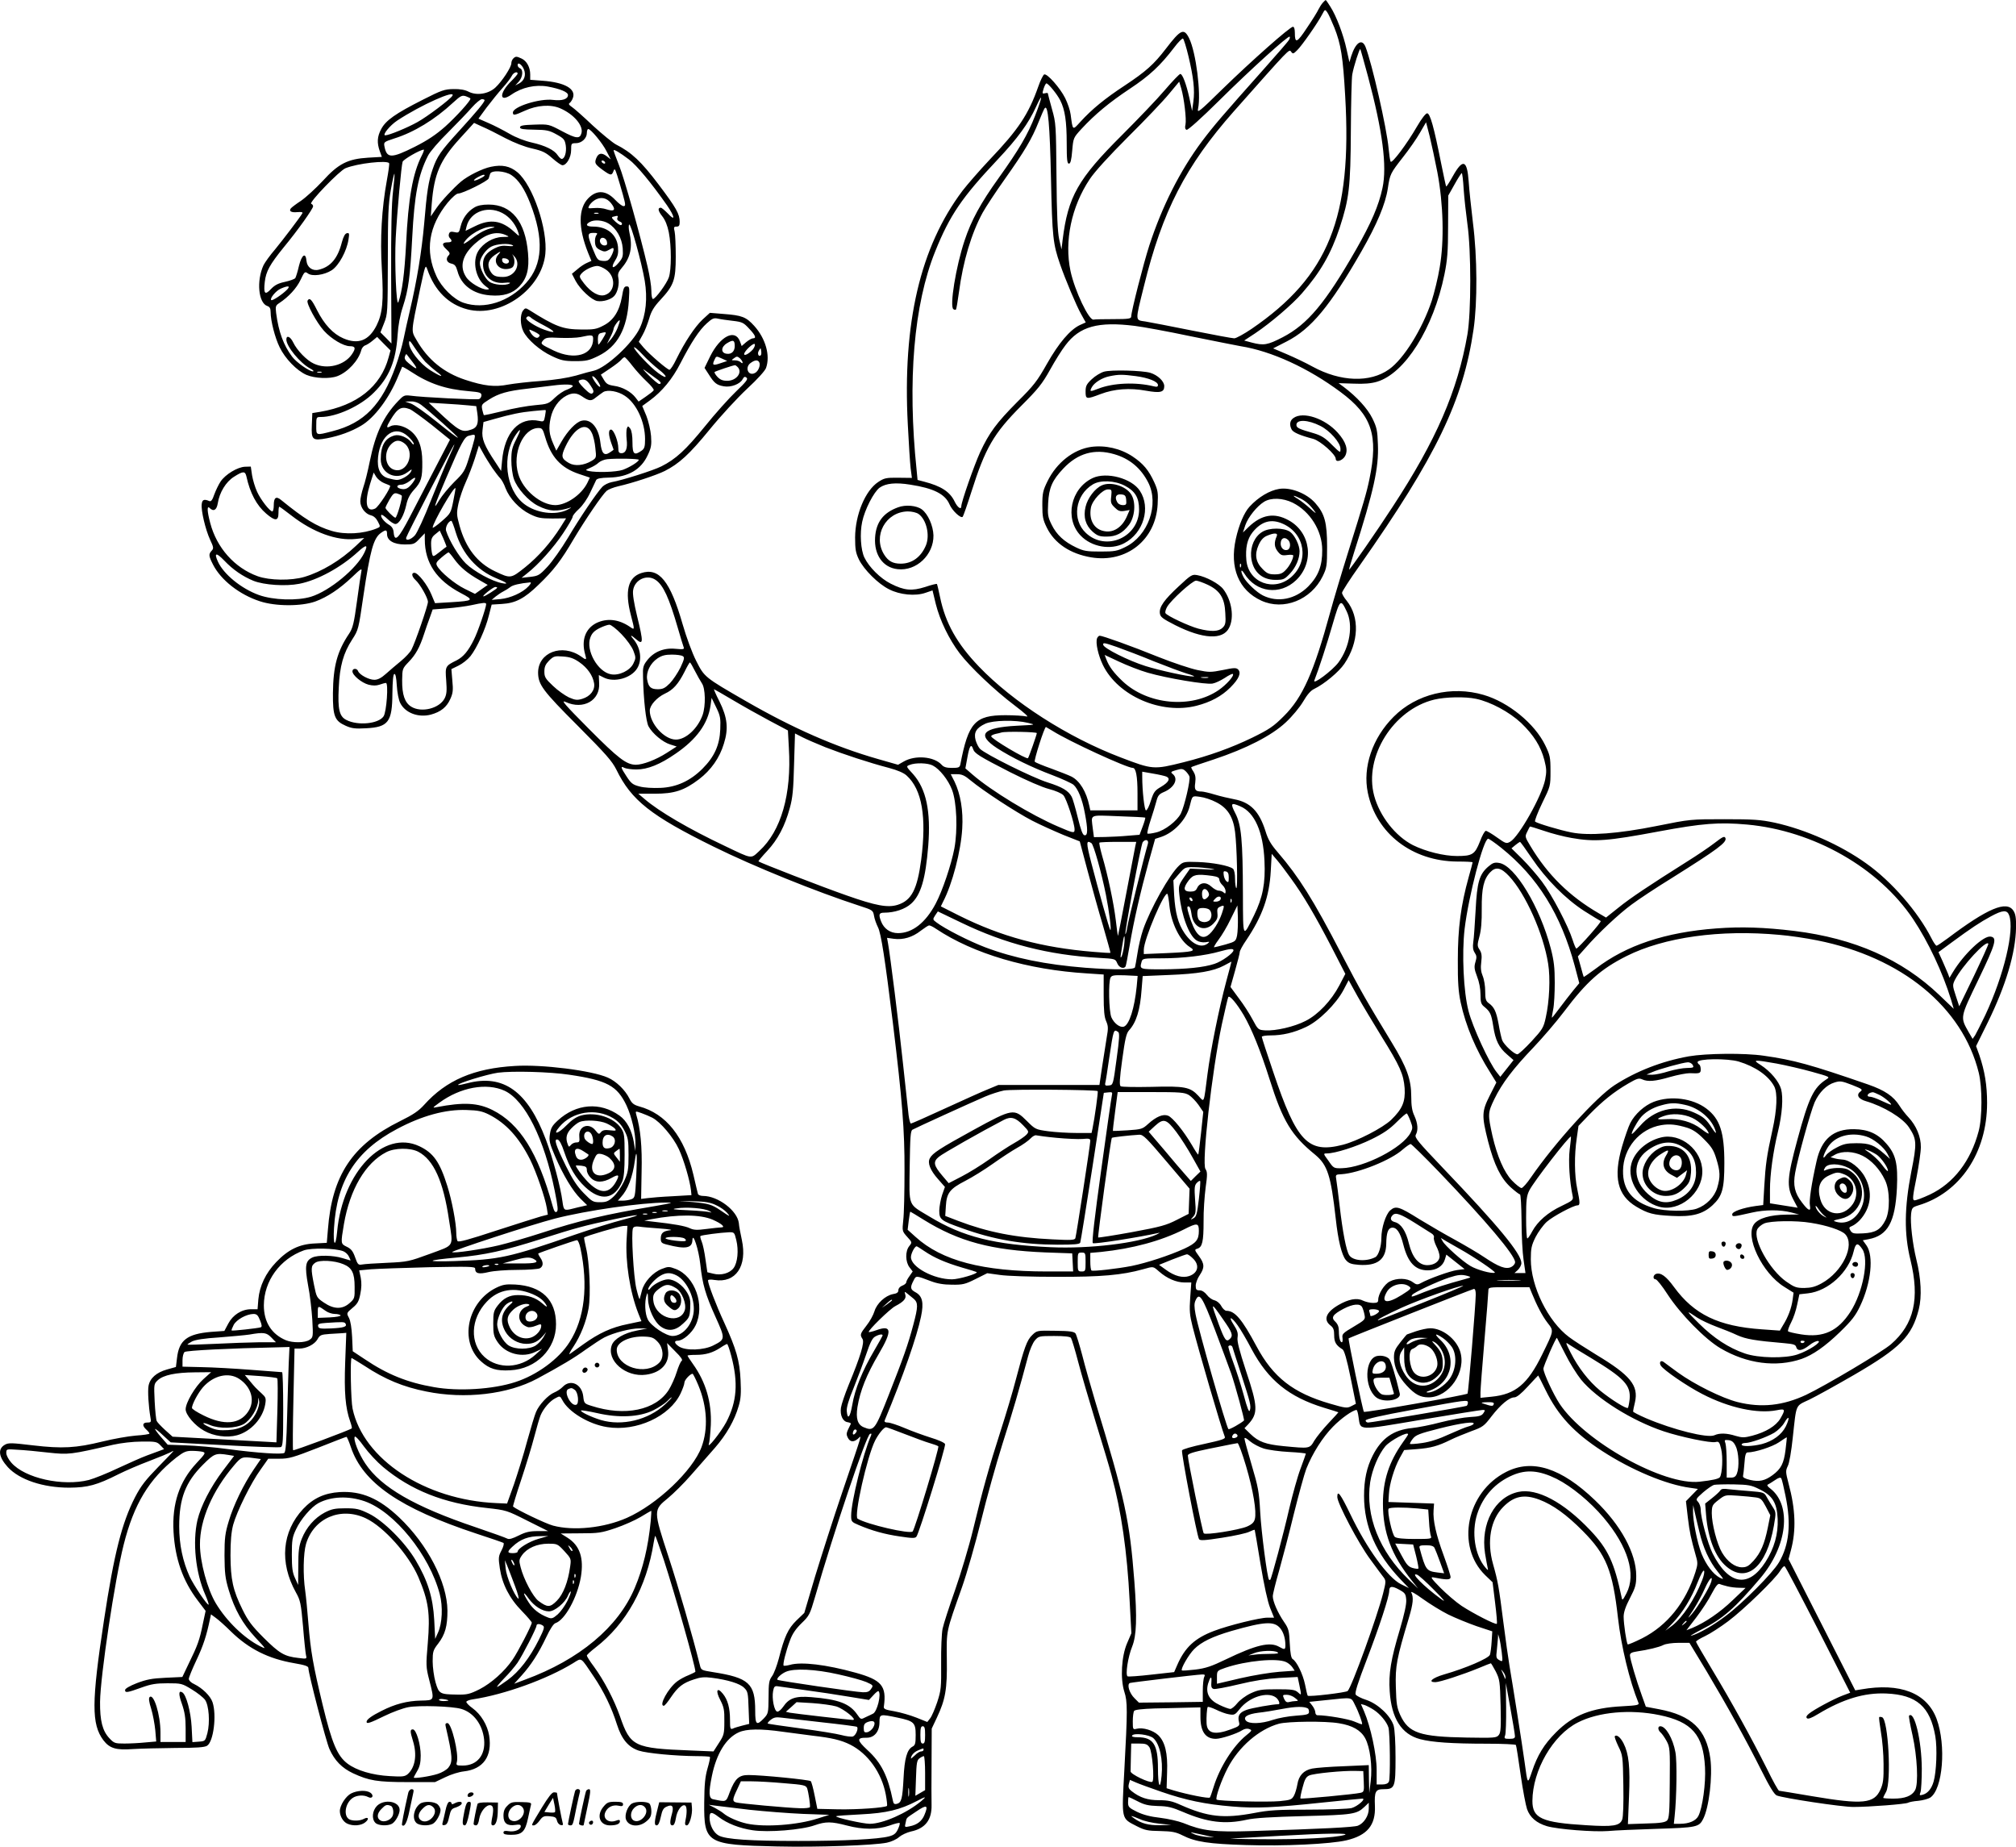 <?xml version="1.0" encoding="UTF-8"?>
<svg xmlns="http://www.w3.org/2000/svg" version="1.0" viewBox="0 0 1281.381 1173.541" preserveAspectRatio="xMidYMid meet">
  <g transform="translate(-43.991,1396) scale(0.1,-0.1)" fill="#000000" stroke="none">
    <path d="M8848 13943 c-9 -10 -21 -29 -28 -43 -6 -14 -39 -67 -73 -117 -64 -97 -77 -102 -77 -30 0 23 -5 37 -12 37 -19 0 -263 -216 -448 -396 -149 -146 -162 -156 -155 -124 20 93 -13 358 -57 447 -33 66 -53 57 -148 -67 -76 -99 -126 -144 -262 -234 -125 -82 -209 -151 -280 -229 -52 -57 -49 -59 -63 45 -3 26 -19 73 -35 105 -32 64 -114 157 -133 150 -6 -2 -24 -37 -38 -78 -62 -176 -126 -272 -308 -463 -66 -70 -144 -160 -174 -199 -268 -357 -381 -839 -347 -1485 6 -119 14 -244 18 -278 l8 -61 -86 1 c-78 1 -90 -2 -128 -27 -82 -54 -146 -207 -147 -352 0 -76 4 -98 24 -140 32 -65 123 -156 192 -190 68 -35 167 -45 232 -22 l44 15 21 -87 c26 -103 83 -222 151 -312 67 -88 224 -237 350 -332 67 -51 93 -75 75 -70 -16 4 -76 8 -134 8 -193 0 -235 -47 -286 -312 -4 -20 -11 -23 -53 -23 -35 0 -53 5 -66 20 -48 53 -169 63 -242 20 l-35 -20 -126 36 c-273 78 -540 195 -842 369 -262 151 -263 152 -315 255 -26 51 -63 152 -86 232 -79 275 -150 364 -264 326 -84 -28 -105 -115 -65 -268 25 -96 25 -95 -7 -73 -72 49 -147 56 -214 23 -69 -36 -95 -109 -70 -198 11 -37 8 -39 -27 -13 -120 83 -272 25 -272 -104 1 -76 29 -114 252 -337 180 -181 218 -224 246 -280 95 -194 219 -292 617 -488 257 -127 653 -287 927 -376 84 -27 87 -29 93 -63 3 -20 15 -53 25 -73 20 -38 45 -202 95 -608 60 -494 75 -683 74 -939 0 -135 -3 -277 -8 -315 -7 -69 -7 -70 25 -106 32 -35 32 -35 13 -59 -26 -32 -25 -100 2 -135 l20 -26 -20 -29 c-12 -16 -21 -34 -21 -40 0 -6 -11 -16 -25 -21 -15 -6 -25 -17 -25 -29 0 -14 -9 -21 -35 -25 -49 -10 -102 -59 -117 -109 -7 -23 -29 -64 -50 -90 -42 -54 -43 -59 -26 -86 14 -22 -12 -108 -88 -292 -24 -59 -46 -124 -49 -145 -7 -48 12 -88 43 -92 13 -2 22 -7 20 -10 -30 -60 -31 -63 -20 -87 14 -29 37 -32 65 -8 25 22 36 60 -97 -332 -58 -170 -136 -415 -175 -542 l-69 -233 -50 -48 c-53 -52 -76 -101 -112 -242 -12 -45 -31 -96 -43 -112 -19 -26 -22 -43 -22 -134 -1 -100 -2 -104 -30 -134 -46 -48 -55 -41 -55 48 0 174 -40 210 -269 246 -74 12 -75 12 -83 46 -45 180 -134 489 -199 687 -97 296 -97 296 -3 373 35 29 101 94 146 146 46 52 113 129 151 172 74 85 126 176 152 267 14 46 16 82 12 165 -6 124 -27 196 -104 365 -52 112 -103 246 -103 268 0 6 17 7 41 3 135 -22 210 88 174 255 -9 41 -18 88 -19 106 -9 79 -132 173 -228 173 -16 0 -30 6 -32 13 -2 6 -15 62 -29 122 -57 241 -174 388 -345 434 -34 10 -46 19 -62 51 -27 54 -84 109 -137 132 -101 45 -419 85 -590 74 -261 -15 -437 -91 -577 -247 -36 -40 -71 -63 -154 -104 -303 -150 -432 -344 -458 -690 l-7 -83 -76 -4 c-98 -4 -170 -39 -246 -119 -67 -70 -105 -151 -113 -236 l-5 -63 -41 0 c-60 0 -116 -36 -145 -91 l-25 -47 -85 -6 c-151 -13 -203 -52 -216 -166 l-7 -57 -57 -16 c-67 -19 -108 -55 -117 -104 -6 -33 0 -130 12 -200 6 -30 4 -33 -20 -33 -31 0 -34 -20 -6 -45 11 -10 20 -21 20 -25 0 -4 -39 -10 -87 -13 -49 -4 -144 -21 -213 -38 -167 -41 -254 -46 -441 -24 -134 16 -155 17 -178 4 -47 -27 -40 -78 19 -143 74 -80 224 -130 390 -130 119 1 175 16 314 86 44 22 132 60 196 84 63 24 123 49 132 54 10 6 19 10 21 10 2 0 -42 -46 -97 -102 -81 -83 -110 -120 -148 -193 -83 -162 -133 -357 -197 -780 -80 -524 -80 -662 -4 -764 40 -52 81 -64 188 -56 49 3 171 6 270 7 133 0 186 4 201 14 41 25 62 194 35 276 -13 40 -64 90 -117 116 -19 8 -34 23 -34 33 0 9 22 63 49 120 43 91 64 156 86 262 l6 28 30 -22 c17 -12 61 -51 98 -88 113 -110 237 -172 399 -200 69 -12 92 -19 92 -31 0 -35 113 -469 134 -515 33 -74 80 -121 150 -154 101 -47 155 -56 346 -56 l175 0 65 31 c36 18 89 34 118 37 124 14 182 96 161 228 -11 66 -52 135 -106 174 -23 16 -40 35 -39 40 1 6 20 13 42 16 200 30 473 129 637 230 57 35 44 43 132 -87 62 -92 112 -194 146 -302 30 -94 72 -145 139 -167 52 -17 232 -34 366 -35 44 0 83 -2 86 -5 3 -3 -4 -36 -15 -73 -15 -53 -20 -99 -21 -217 -2 -260 14 -269 464 -279 258 -6 615 7 697 24 29 6 63 22 78 36 15 13 49 29 75 35 91 19 133 74 131 168 -1 31 -1 153 0 271 l1 215 33 70 c54 115 66 180 63 371 -2 189 -6 167 97 459 31 88 85 278 121 422 35 143 96 362 135 485 64 200 109 354 164 561 10 38 29 82 42 98 24 28 27 29 123 29 66 0 101 -4 107 -12 5 -7 26 -76 46 -153 20 -77 71 -250 112 -385 42 -135 87 -285 100 -335 62 -228 99 -483 115 -798 l11 -206 -27 -63 c-36 -83 -44 -225 -18 -308 21 -64 21 -116 0 -505 -17 -313 -20 -299 79 -350 51 -26 70 -30 149 -31 77 -2 99 -6 143 -28 81 -41 167 -54 402 -61 241 -8 536 6 639 30 132 31 186 96 181 218 -4 93 4 107 55 107 72 0 76 11 76 200 0 98 -5 179 -12 204 -19 62 -99 138 -173 163 -32 10 -63 26 -68 34 -7 11 13 74 71 225 78 203 142 398 142 435 0 30 18 32 63 7 38 -21 42 -27 45 -65 2 -28 -12 -91 -41 -190 -56 -186 -72 -279 -64 -391 11 -172 75 -273 193 -304 75 -20 201 -29 426 -29 98 0 180 -4 183 -8 3 -5 16 -89 30 -188 14 -98 33 -197 41 -220 19 -53 60 -88 126 -108 68 -20 298 -38 389 -31 41 4 180 10 309 14 253 8 269 11 295 62 38 73 61 272 46 385 -26 185 -119 274 -326 313 l-84 16 -25 70 c-35 95 -76 235 -76 257 0 13 11 19 43 24 74 11 141 27 169 41 15 8 58 14 97 14 l69 0 110 -182 c135 -227 248 -431 347 -628 52 -104 82 -153 98 -160 42 -17 412 -73 487 -73 101 0 334 18 348 27 7 4 36 10 65 12 28 3 62 12 75 20 81 53 103 333 41 501 -62 165 -232 231 -480 187 l-37 -6 -212 417 -212 417 15 56 c34 126 30 259 -15 425 -19 73 -19 80 -5 110 10 18 23 96 32 182 24 218 15 198 104 240 42 20 170 91 286 158 294 171 367 245 411 417 20 79 15 195 -16 318 -24 99 -39 231 -33 288 5 39 8 42 46 54 265 79 437 335 437 651 0 112 -15 203 -49 303 l-21 58 75 152 c114 233 176 439 179 601 1 62 -3 87 -17 108 -43 66 -165 14 -416 -175 -35 -26 -68 -48 -72 -48 -5 0 -20 22 -33 48 -85 167 -253 361 -414 475 -163 117 -386 216 -582 259 -91 19 -133 22 -320 22 -213 0 -217 0 -430 -43 -244 -49 -432 -63 -542 -41 -72 14 -219 58 -231 69 -4 4 16 57 45 117 53 108 53 109 53 204 0 88 -3 101 -34 165 -67 137 -233 273 -391 319 -204 60 -428 6 -572 -139 -135 -135 -198 -320 -164 -483 54 -260 283 -435 568 -437 54 0 98 -2 98 -5 0 -3 -11 -45 -25 -94 -50 -179 -69 -327 -69 -526 -1 -143 4 -204 18 -270 32 -149 97 -303 188 -446 l39 -63 -42 -83 c-51 -101 -52 -127 -11 -290 39 -151 81 -236 145 -294 27 -24 53 -44 58 -44 5 0 9 -75 10 -167 0 -93 6 -205 13 -250 l12 -83 -35 0 -35 0 22 20 c12 12 22 31 22 43 0 59 -146 236 -498 604 -162 170 -182 194 -173 212 16 29 13 71 -9 120 -15 31 -20 65 -20 122 0 109 -28 187 -124 344 -161 265 -196 325 -321 565 -181 348 -269 487 -402 642 -45 52 -63 82 -80 138 -40 125 -96 182 -199 201 -32 6 -88 19 -124 30 -36 11 -73 19 -82 19 -40 0 -48 10 -41 56 4 32 1 50 -11 70 -10 14 -16 27 -14 29 2 2 66 24 143 49 207 69 367 151 457 235 42 39 89 96 111 133 25 43 48 70 70 80 64 31 157 108 192 160 92 136 98 296 15 400 -17 20 -30 43 -30 51 0 8 50 86 112 173 488 695 658 1049 724 1501 25 171 24 459 -4 678 -11 94 -24 211 -27 262 -10 138 -37 147 -101 33 -21 -38 -40 -67 -42 -65 -2 2 -16 68 -32 147 -46 231 -70 318 -89 318 -9 0 -35 -33 -64 -83 -64 -111 -160 -239 -168 -224 -4 7 -9 44 -13 84 -11 126 -106 543 -147 646 -22 54 -62 28 -90 -58 l-12 -40 -18 81 c-20 93 -65 213 -104 273 -14 23 -27 41 -29 41 -1 0 -10 -8 -18 -17z m73 -158 c42 -106 55 -187 69 -435 45 -772 -105 -1145 -595 -1480 -49 -33 -98 -60 -110 -60 -12 0 -131 22 -266 49 -134 27 -269 53 -299 58 -66 10 -66 -4 -9 225 117 477 266 765 570 1109 358 404 352 398 365 381 11 -16 15 -15 38 8 29 27 133 176 160 229 17 32 18 33 32 13 8 -11 28 -55 45 -97z m-288 -78 c-4 -9 -73 -88 -153 -178 -276 -310 -323 -365 -401 -468 -140 -188 -253 -413 -334 -661 -37 -114 -115 -420 -115 -451 0 -14 -15 -17 -112 -17 -62 0 -119 -1 -127 -3 -29 -8 -120 183 -147 309 -40 190 6 409 122 583 31 47 121 146 244 269 108 107 225 230 260 273 l65 78 13 -43 c18 -62 34 -196 27 -229 -5 -20 -2 -31 7 -34 8 -3 94 74 208 187 202 200 438 413 447 405 3 -3 1 -12 -4 -20z m-639 -105 c32 -135 41 -213 31 -288 l-8 -59 -17 81 c-20 90 -44 154 -58 154 -6 0 -50 -46 -98 -102 -48 -57 -172 -186 -274 -288 -278 -277 -342 -389 -376 -665 l-7 -60 -15 65 c-10 48 -15 154 -17 400 -3 327 -3 337 -29 428 -14 51 -26 96 -26 99 0 3 -8 3 -19 0 -17 -4 -17 -1 -8 29 6 19 14 34 18 34 12 0 68 -68 88 -108 30 -59 41 -134 41 -272 0 -105 3 -130 14 -130 10 0 16 22 21 83 7 81 8 82 58 137 88 95 178 169 307 255 127 84 195 148 283 263 26 35 52 60 56 57 5 -3 21 -54 35 -113z m1141 -128 c93 -348 122 -570 92 -709 -24 -112 -71 -221 -168 -391 -195 -340 -308 -475 -466 -557 -97 -50 -120 -54 -197 -34 l-48 13 70 46 c97 65 237 184 298 255 117 134 184 251 239 416 60 184 69 255 71 616 1 178 5 339 9 358 9 51 46 166 51 161 2 -3 24 -81 49 -174z m-2115 -247 c-48 -124 -103 -217 -233 -399 -113 -157 -174 -269 -216 -396 -55 -164 -97 -421 -71 -437 6 -4 14 -5 16 -2 3 3 11 52 19 110 26 196 79 374 151 506 20 36 83 132 140 212 126 178 173 257 215 363 18 44 35 85 40 89 20 24 32 -110 39 -448 8 -372 13 -415 58 -545 34 -98 104 -264 134 -317 l29 -52 -38 -17 c-62 -30 -133 -113 -208 -245 -62 -110 -83 -138 -190 -244 -131 -132 -177 -194 -235 -318 -38 -83 -120 -317 -120 -344 0 -25 -24 -8 -42 29 -30 63 -86 99 -194 127 l-42 11 -6 63 c-59 565 -18 1052 118 1389 93 231 170 343 395 582 131 139 198 232 246 337 45 99 42 67 -5 -54z m2556 -362 c38 -202 44 -434 15 -603 -11 -68 -35 -164 -51 -214 -60 -180 -178 -369 -271 -435 -121 -86 -308 -80 -486 17 -43 24 -117 59 -164 79 l-87 37 86 44 c155 79 276 225 475 572 99 173 153 301 168 401 14 92 16 95 97 199 38 48 86 117 107 154 l39 67 23 -89 c12 -49 34 -152 49 -229z m167 -107 c4 -57 15 -157 24 -223 24 -168 24 -559 0 -700 -63 -360 -198 -672 -475 -1095 -99 -153 -271 -400 -277 -400 -2 0 12 48 31 108 126 394 158 539 152 687 -3 89 -7 109 -35 166 -31 63 -99 137 -181 199 l-34 25 95 -3 c66 -3 112 1 149 12 178 53 359 340 429 683 18 89 23 143 23 304 l1 196 40 71 c22 40 43 72 46 72 3 0 9 -46 12 -102z m-2090 -869 c49 -6 209 -35 355 -66 147 -30 290 -58 317 -63 196 -31 431 -139 635 -291 200 -148 242 -275 184 -554 -18 -87 -36 -148 -134 -460 -43 -137 -95 -311 -115 -385 -105 -384 -175 -542 -295 -661 -66 -66 -93 -84 -201 -137 -132 -64 -276 -116 -436 -156 -191 -48 -197 -47 -401 31 -336 128 -683 351 -900 577 -139 145 -213 276 -247 441 -9 44 -18 81 -20 84 -3 2 -36 -6 -74 -19 -85 -27 -133 -23 -220 21 -65 33 -137 104 -167 166 -23 48 -30 153 -14 227 16 77 74 190 111 217 40 28 102 34 195 19 149 -23 221 -60 249 -125 16 -39 72 -92 84 -79 4 5 29 76 55 158 89 280 141 370 317 547 106 106 133 139 183 229 32 58 76 128 98 156 90 120 207 152 441 123z m-3045 -1615 c48 -33 85 -114 140 -304 17 -58 33 -112 37 -122 6 -14 0 -16 -53 -11 -74 7 -138 -20 -180 -75 -24 -31 -27 -44 -25 -101 3 -149 19 -287 35 -317 25 -46 91 -101 138 -115 l41 -13 -64 -41 c-67 -43 -151 -75 -196 -75 -60 1 -110 39 -298 228 -154 155 -181 186 -148 171 113 -52 221 10 213 121 -1 27 -2 50 -2 50 1 0 15 -7 30 -15 67 -35 176 -5 214 58 33 54 22 133 -28 190 -20 23 -10 22 18 -3 50 -43 51 -26 9 146 -20 83 -29 140 -25 163 10 68 89 104 144 65z m4391 -198 c43 -88 21 -227 -52 -326 -38 -51 -166 -147 -153 -114 29 74 80 231 116 356 47 161 51 164 89 84z m-4609 -146 c34 -35 66 -80 76 -106 16 -42 16 -47 0 -80 -21 -45 -91 -79 -143 -69 -84 15 -161 153 -131 233 10 28 25 43 58 60 24 12 53 22 63 22 11 0 45 -27 77 -60z m390 -140 c12 -7 10 -18 -15 -72 -17 -34 -47 -79 -67 -100 -31 -31 -45 -38 -77 -38 -44 0 -60 14 -68 63 -7 46 20 102 66 133 27 18 49 24 91 24 30 0 62 -4 70 -10z m-658 -38 c52 -36 86 -85 94 -134 7 -43 -23 -83 -75 -99 -33 -10 -45 -8 -85 9 -25 12 -71 44 -101 73 -49 46 -55 57 -55 91 0 31 7 46 30 70 29 28 35 30 88 26 44 -3 68 -11 104 -36z m734 -54 c15 -29 35 -65 45 -80 23 -32 25 -143 5 -201 -31 -87 -107 -157 -170 -157 -74 0 -166 102 -166 184 0 34 44 83 96 108 53 24 85 61 125 139 16 33 31 59 34 59 3 0 17 -24 31 -52z m242 -187 c64 -38 169 -97 233 -131 l117 -62 6 -111 c18 -294 -49 -528 -188 -655 -55 -51 -41 -53 -221 33 -228 108 -416 218 -509 298 l-39 33 104 0 c125 0 187 20 282 92 76 58 131 136 158 226 30 95 23 165 -28 268 -22 43 -37 78 -35 78 2 0 56 -31 120 -69z m4724 8 c91 -19 211 -83 286 -153 80 -77 125 -148 148 -236 14 -55 15 -74 5 -125 -21 -104 -168 -364 -222 -394 -24 -14 -29 -12 -84 27 -32 23 -64 42 -71 42 -7 0 -24 -31 -38 -69 -32 -81 -48 -91 -145 -91 -84 0 -199 29 -280 69 -112 57 -212 185 -247 315 -66 247 122 547 382 610 72 17 195 20 266 5z m-4804 -194 c-4 -100 -37 -174 -113 -250 -78 -78 -166 -118 -268 -122 -48 -2 -103 1 -132 9 -43 11 -54 20 -82 63 -38 57 -41 70 -14 55 11 -5 45 -10 76 -10 71 0 151 32 250 101 133 91 204 190 221 304 l7 50 29 -60 c26 -53 29 -69 26 -140z m1957 41 c50 -12 50 -12 -72 -18 -219 -12 -258 -56 -125 -143 94 -60 218 -121 351 -171 63 -24 123 -52 134 -61 29 -26 56 -92 72 -179 20 -104 20 -146 -2 -142 -12 2 -23 33 -43 114 -15 61 -32 119 -38 130 -21 39 -59 62 -154 92 -95 30 -395 179 -429 213 -10 10 -22 35 -28 55 -13 49 4 78 62 105 49 22 190 25 272 5z m157 -52 c103 -65 470 -234 508 -234 20 0 30 -53 30 -161 l0 -109 -150 0 -150 0 -6 28 c-19 91 -61 160 -114 187 -16 8 -72 30 -126 50 -54 19 -102 39 -107 44 -7 7 61 221 71 221 1 0 21 -12 44 -26z m-102 -13 c0 -9 -50 -152 -56 -159 -8 -11 -234 123 -234 139 0 5 12 11 28 15 15 3 32 7 37 9 24 8 225 4 225 -4z m-1343 -90 c113 -44 280 -99 403 -131 56 -15 95 -32 113 -49 98 -89 127 -264 92 -535 -25 -188 -61 -258 -149 -286 -63 -20 -139 -6 -326 60 -155 54 -549 207 -559 216 -2 2 23 32 55 66 68 73 113 159 144 273 18 65 23 117 27 277 l6 197 47 -24 c27 -14 93 -42 147 -64z m938 -11 c9 -28 38 -46 235 -147 105 -53 204 -96 247 -107 42 -11 80 -27 92 -40 19 -20 71 -179 71 -217 0 -25 -5 -25 -102 17 -172 73 -430 230 -547 332 l-45 39 13 71 c13 72 24 89 36 52z m-256 -105 c43 -22 98 -91 122 -154 30 -78 37 -254 15 -373 -20 -104 -76 -270 -119 -351 -64 -121 -148 -187 -239 -187 -50 0 -90 28 -108 75 -17 44 -13 55 20 55 66 0 132 22 171 57 62 56 92 157 109 369 17 219 -13 360 -96 454 -46 50 -46 50 -22 59 36 15 116 13 147 -4z m1631 -69 c8 -22 -32 -192 -55 -237 -25 -47 -101 -106 -156 -119 -28 -7 -53 -10 -56 -7 -3 3 6 41 20 84 14 43 31 97 37 121 9 36 18 46 46 58 68 28 96 84 58 115 -15 12 -13 15 22 25 33 10 42 9 58 -5 10 -9 22 -25 26 -35z m-147 -1 c28 -12 16 -36 -33 -65 -40 -23 -47 -33 -65 -88 -10 -34 -24 -62 -31 -62 -10 0 -24 123 -24 215 l0 31 68 -12 c37 -6 75 -15 85 -19z m-1242 -26 c76 -63 285 -200 389 -254 52 -27 142 -67 199 -91 l104 -41 49 -184 c27 -101 71 -260 99 -353 27 -93 48 -170 47 -171 -2 -2 -50 1 -108 6 -328 27 -586 97 -853 230 l-117 59 14 29 c59 112 114 324 122 466 7 114 -11 219 -49 298 l-24 47 40 0 c31 0 49 -8 88 -41z m1559 -137 c72 -36 108 -93 120 -188 12 -94 18 -364 8 -358 -4 3 -8 29 -8 58 0 32 -5 58 -13 65 -24 20 -131 40 -224 43 -85 3 -93 1 -118 -22 -61 -56 -184 -276 -230 -409 -13 -39 -29 -105 -35 -148 -7 -43 -14 -84 -16 -90 -4 -16 -128 -17 -315 -3 -252 20 -454 61 -637 130 -100 38 -258 118 -311 159 -23 17 -23 19 -7 44 l17 25 152 -73 c276 -133 552 -204 869 -222 106 -6 107 -6 119 -34 11 -28 41 -39 53 -21 3 5 14 64 26 133 26 156 69 342 121 531 l41 147 37 12 c82 27 160 109 182 193 18 72 15 69 67 62 26 -3 72 -18 102 -34z m153 -26 c91 -38 146 -162 154 -347 7 -142 -11 -232 -66 -345 -73 -148 -70 -152 -71 131 -1 347 -10 442 -48 516 -33 64 -29 71 31 45z m-604 -72 c2 -2 -5 -27 -16 -56 l-20 -53 -74 -6 c-41 -4 -106 -7 -145 -8 l-71 -1 -7 53 c-11 95 -28 87 162 80 92 -3 169 -7 171 -9z m3826 -44 c423 -39 836 -274 1055 -601 96 -144 187 -337 241 -512 l17 -58 -92 88 c-237 226 -539 360 -921 407 -190 23 -339 28 -495 16 -325 -24 -574 -107 -768 -256 -41 -30 -75 -54 -76 -52 -1 2 -10 31 -19 66 l-18 64 50 56 c79 91 210 214 292 274 41 31 156 107 255 168 293 184 351 227 341 254 -6 14 -16 10 -69 -31 -35 -27 -112 -79 -173 -117 -246 -155 -364 -234 -438 -294 l-79 -63 -46 27 c-186 108 -325 244 -435 428 -35 58 -35 60 -20 90 8 17 16 32 17 33 1 2 42 -11 90 -27 49 -17 127 -37 174 -45 148 -26 228 -20 554 41 279 52 383 60 563 44z m-1563 -148 c231 -185 379 -423 467 -750 l29 -110 -39 -47 c-21 -26 -60 -76 -86 -111 -26 -35 -48 -63 -49 -61 -1 1 2 25 8 52 6 28 10 104 10 170 0 96 -5 139 -25 217 -69 264 -228 528 -328 544 -29 5 -41 1 -68 -22 -58 -49 -73 -99 -82 -279 -5 -88 -11 -179 -15 -203 -4 -30 -2 -49 9 -66 13 -19 14 -30 5 -59 -9 -30 -8 -45 10 -92 14 -35 22 -79 22 -115 0 -49 4 -62 23 -77 39 -32 46 -47 58 -124 14 -91 36 -136 89 -181 l40 -35 -42 -53 -42 -53 -23 29 c-47 58 -153 287 -179 389 -32 122 -43 364 -25 521 25 209 120 574 150 574 5 0 43 -26 83 -58z m-2246 26 c-24 -81 -126 -492 -131 -531 -4 -26 -10 -46 -12 -43 -7 7 99 568 110 584 17 22 40 15 33 -10z m-359 4 c14 -9 64 -187 92 -327 21 -106 37 -233 28 -225 -6 6 -74 247 -121 428 -33 128 -33 146 1 124z m279 -19 c-3 -16 -29 -149 -57 -298 -28 -148 -52 -271 -53 -272 -1 -2 -8 43 -14 99 -13 108 -50 284 -87 410 -12 43 -20 80 -17 83 3 3 57 5 119 5 l115 0 -6 -27z m2519 -75 c91 -135 215 -260 334 -337 52 -33 100 -62 105 -64 9 -3 -135 -166 -154 -175 -4 -1 -14 23 -24 54 -28 89 -131 286 -195 371 -32 43 -89 108 -126 145 l-68 67 24 20 c13 11 27 20 30 21 3 0 36 -46 74 -102z m-1530 -130 c79 -108 153 -234 257 -434 l89 -173 -38 -73 c-51 -97 -135 -186 -215 -226 -72 -37 -190 -64 -256 -60 -44 3 -46 4 -80 68 -19 36 -58 97 -88 136 l-53 72 29 103 c16 57 30 111 30 119 0 8 18 42 41 75 103 153 147 278 156 439 l6 110 34 -40 c18 -21 58 -74 88 -116z m-510 62 c39 -7 31 -8 -41 -4 l-90 4 -37 -53 c-36 -52 -37 -57 -31 -113 14 -134 61 -259 109 -290 15 -10 37 -14 57 -12 28 5 29 4 13 -9 -42 -30 -99 -3 -147 68 -40 59 -58 129 -65 239 l-5 95 37 43 c35 40 39 42 93 41 31 0 80 -5 107 -9z m1897 -48 c104 -111 218 -365 248 -556 15 -91 8 -240 -15 -342 -14 -65 -21 -76 -91 -152 -42 -45 -82 -82 -89 -82 -21 0 -85 60 -97 89 -5 14 -16 61 -23 104 -15 80 -28 108 -64 133 -17 13 -21 26 -21 75 0 33 -7 76 -16 97 -11 26 -14 52 -9 89 5 40 2 58 -11 78 -15 23 -15 30 -1 83 11 39 16 95 15 177 -1 129 12 188 54 232 35 37 69 30 120 -25z m-1782 -9 c0 -29 -2 -33 -14 -24 -8 6 -16 24 -18 40 -3 23 -1 27 14 23 13 -3 18 -14 18 -39z m-106 11 c34 -5 46 -11 46 -24 0 -9 9 -25 20 -35 11 -10 20 -27 20 -39 0 -15 -3 -17 -12 -8 -7 7 -21 12 -32 12 -11 0 -32 12 -47 26 -33 31 -73 27 -90 -9 -8 -18 -18 -23 -45 -23 -43 1 -45 23 -8 72 29 37 50 41 148 28z m-24 -103 c7 -15 6 -23 -6 -35 -21 -21 -34 -12 -34 25 0 34 24 40 40 10z m-247 -88 c11 -109 67 -222 129 -261 42 -27 26 -31 -148 -39 l-144 -6 0 27 c0 66 135 383 151 354 3 -7 9 -41 12 -75z m323 38 c-4 -6 -17 -11 -28 -11 -21 0 -21 1 -3 20 19 21 44 13 31 -9z m-176 -2 c0 -6 -4 -7 -10 -4 -5 3 -10 11 -10 16 0 6 5 7 10 4 6 -3 10 -11 10 -16z m247 -11 c-3 -8 -6 -5 -6 6 -1 11 2 17 5 13 3 -3 4 -12 1 -19z m-60 -71 c-19 -58 -61 -123 -91 -142 -45 -30 -84 14 -119 133 -13 42 -13 52 -3 52 9 0 15 -18 19 -47 10 -88 82 -120 139 -63 24 25 29 37 26 65 -3 27 0 36 17 43 28 13 29 9 12 -41z m96 -141 c-8 -38 -11 -40 -73 -58 -36 -10 -69 -18 -73 -18 -4 0 8 21 28 48 20 26 56 86 78 133 l42 85 3 -75 c1 -42 -1 -94 -5 -115z m-175 162 c7 -7 12 -21 12 -33 0 -12 -5 -26 -12 -33 -7 -7 -21 -12 -33 -12 -12 0 -26 5 -33 12 -13 13 -16 60 -5 71 11 11 58 8 71 -5z m5082 -34 c36 -94 -33 -382 -151 -634 -28 -58 -57 -116 -65 -129 l-16 -23 -24 41 c-56 99 -57 91 61 336 110 228 121 267 77 273 -45 7 -170 -111 -240 -227 l-21 -35 -9 25 c-6 13 -21 50 -35 81 l-26 57 87 64 c121 89 177 126 247 164 74 40 102 42 115 7z m-6820 -87 c237 -158 582 -260 960 -283 l105 -7 0 -131 c0 -97 4 -140 16 -166 13 -30 14 -45 3 -105 -6 -38 -19 -122 -29 -185 l-17 -115 -321 0 -322 0 -65 -27 c-36 -14 -159 -70 -273 -122 -115 -53 -212 -96 -217 -96 -5 0 -11 24 -15 53 -3 28 -19 178 -36 332 -27 256 -81 684 -95 762 l-6 33 43 -6 c60 -8 119 10 171 51 24 18 48 34 53 34 6 1 26 -9 45 -22z m5360 -38 c63 -5 171 -21 240 -35 537 -107 924 -424 1027 -841 23 -94 23 -286 -1 -373 -50 -188 -158 -329 -309 -401 -47 -22 -92 -39 -100 -37 -12 2 -10 26 14 143 15 77 28 165 28 195 1 65 -29 137 -79 190 -18 19 -43 51 -56 72 -39 62 -94 99 -200 136 -367 127 -473 156 -664 183 -122 18 -366 15 -476 -4 -172 -31 -334 -94 -473 -184 -116 -76 -379 -366 -530 -585 -25 -37 -52 -67 -60 -68 -8 0 -36 22 -61 48 -50 52 -94 154 -124 284 -30 137 -30 146 12 233 49 101 120 194 250 330 57 60 144 161 193 226 144 191 234 271 397 353 239 120 595 170 972 135z m-4165 -66 c-4 -32 -12 -65 -17 -73 -6 -10 -7 -4 -3 20 3 19 8 52 12 73 9 59 15 43 8 -20z m5402 -194 l-94 -194 -22 67 c-21 64 -21 68 -6 100 46 90 203 260 213 230 1 -5 -40 -96 -91 -203z m-4707 162 c0 -18 -74 -71 -120 -86 -68 -23 -180 -34 -332 -35 -146 0 -145 0 -132 48 6 21 10 22 133 22 127 0 273 17 366 44 62 17 85 19 85 7z m-46 -198 c-48 -180 -99 -435 -119 -588 -25 -194 -19 -181 -58 -139 -52 56 -86 63 -297 57 -102 -2 -190 -1 -197 4 -9 6 -7 47 10 170 18 131 26 166 43 185 46 50 71 129 80 259 l7 86 166 7 c185 7 284 24 351 60 25 13 46 25 47 25 1 1 -14 -56 -33 -126z m-569 -31 c-14 -139 -47 -243 -81 -256 -24 -9 -63 20 -80 59 -16 39 -20 226 -5 253 8 14 22 16 91 14 l81 -4 -6 -66z m1555 -317 c119 -191 141 -241 148 -331 5 -85 -14 -131 -86 -201 -54 -51 -214 -134 -307 -158 -221 -57 -293 19 -441 459 -41 120 -74 222 -74 227 0 5 25 9 55 9 76 0 149 17 225 53 83 38 192 147 239 235 l33 63 57 -103 c32 -57 100 -170 151 -253z m-875 134 c51 -88 106 -223 165 -409 84 -266 139 -356 289 -478 79 -66 100 -131 131 -406 15 -139 38 -232 64 -263 19 -22 34 -27 83 -31 117 -8 172 33 174 133 1 70 11 99 35 103 31 4 54 -29 74 -109 29 -113 76 -162 155 -162 55 0 96 26 109 70 l9 30 58 -46 58 -46 -47 -6 c-45 -6 -181 -55 -231 -83 -22 -12 -28 -11 -53 7 -34 25 -100 27 -145 3 -34 -17 -73 -79 -73 -116 0 -16 -6 -20 -33 -20 -19 0 -48 7 -65 15 -37 19 -91 9 -156 -29 -77 -45 -96 -92 -51 -128 20 -15 25 -28 25 -64 0 -43 12 -64 53 -89 11 -7 27 -61 51 -178 l34 -168 -29 -15 c-27 -14 -37 -13 -136 16 -234 68 -361 167 -467 365 -92 172 -137 225 -191 225 -9 0 -24 14 -33 31 -10 18 -28 32 -43 36 -15 3 -36 18 -48 34 -14 18 -31 29 -46 29 -21 0 -25 5 -25 30 0 16 11 46 25 66 32 48 32 72 -5 122 -28 39 -29 41 -9 47 31 10 39 45 39 173 -1 64 6 161 13 215 12 83 11 100 -1 118 -25 36 41 623 104 919 20 90 38 169 41 174 9 13 54 -41 98 -115z m-798 -107 c10 -6 8 -44 -10 -173 -22 -164 -22 -164 -49 -167 -21 -3 -26 0 -23 15 3 10 14 81 25 158 28 186 28 186 57 167z m3944 -188 c106 -32 190 -90 226 -158 22 -42 18 -145 -11 -276 -37 -167 -44 -221 -52 -356 l-7 -122 -47 -6 c-80 -11 -150 -35 -150 -53 0 -17 5 -16 125 11 83 19 180 19 250 1 l50 -13 -81 -1 c-102 -1 -176 -23 -204 -59 -62 -78 50 -313 191 -400 l59 -37 -6 -45 c-7 -52 -29 -111 -60 -160 l-21 -36 -113 8 c-277 19 -432 94 -560 269 -50 69 -85 94 -115 83 -19 -8 -20 -34 -2 -34 8 0 43 -44 77 -97 81 -124 238 -284 335 -341 168 -99 355 -123 516 -68 71 25 149 79 244 171 75 73 99 104 128 165 70 147 88 319 40 386 l-23 32 37 7 c122 23 169 109 180 325 7 154 -7 214 -67 282 -55 64 -117 91 -205 92 -132 2 -208 -63 -239 -204 -33 -147 -48 -251 -42 -281 8 -41 -10 -35 -51 20 -46 59 -57 109 -43 187 16 93 98 389 124 449 29 64 76 111 127 126 35 11 46 9 111 -16 63 -25 69 -29 54 -41 -30 -21 -15 -48 34 -62 113 -33 235 -107 274 -167 49 -75 51 -98 14 -283 -44 -227 -46 -393 -5 -559 60 -246 23 -408 -123 -535 -54 -48 -418 -264 -540 -322 -147 -69 -285 -84 -436 -46 -99 25 -274 112 -378 187 -43 32 -85 62 -92 68 -18 13 -30 -2 -18 -23 18 -29 165 -130 264 -181 170 -88 351 -127 473 -103 55 11 57 6 23 -53 -28 -47 -92 -86 -179 -109 -50 -13 -63 -13 -105 -1 -56 18 -103 19 -135 4 -43 -20 -263 35 -434 108 -46 20 -83 39 -83 43 0 5 5 31 12 59 24 106 -29 171 -245 301 -67 41 -145 91 -174 113 -134 100 -243 322 -243 494 0 69 4 88 30 141 17 33 49 77 71 97 39 35 170 105 196 105 17 0 16 19 -2 105 -18 84 -19 216 -3 322 l11 78 71 74 c82 84 154 142 245 195 55 32 68 36 88 27 37 -17 83 -13 179 15 49 14 104 24 124 24 64 -3 70 -1 70 24 0 14 -4 28 -10 31 -5 3 -10 10 -10 15 0 23 188 25 261 4z m242 -13 c58 -11 159 -34 223 -52 115 -32 117 -33 93 -48 -82 -53 -112 -115 -185 -385 -65 -240 -69 -296 -26 -378 l28 -53 -88 14 -88 14 0 86 c0 97 20 243 51 370 27 112 34 215 20 269 -14 50 -68 114 -130 154 -55 34 -44 35 102 9z m-534 -9 c9 -16 5 -18 -37 -19 -26 0 -78 -10 -116 -21 -37 -12 -85 -22 -105 -22 l-36 1 35 15 c44 20 198 62 227 63 12 1 27 -7 32 -17z m-7140 -62 c238 -35 304 -70 363 -195 33 -71 58 -180 57 -245 l-1 -45 -9 55 c-13 77 -45 137 -91 170 -123 89 -276 77 -393 -31 -36 -33 -44 -48 -50 -88 -6 -41 -1 -59 33 -139 52 -121 111 -219 162 -270 l42 -41 -29 -7 c-15 -3 -44 -10 -63 -15 -55 -14 -57 -12 -65 46 -11 88 -61 275 -105 392 -116 308 -270 419 -500 359 -30 -8 -56 -13 -58 -11 -9 9 183 68 253 78 90 12 329 6 454 -13z m-411 -102 c129 -61 251 -304 318 -636 20 -101 23 -127 12 -133 -10 -6 -16 4 -26 39 -92 335 -208 521 -382 608 -92 46 -184 51 -355 18 -28 -6 -27 -4 17 28 135 99 301 129 416 76z m3769 -2 c4 -4 -19 -171 -33 -238 l-6 -28 -97 0 c-54 0 -134 5 -179 11 -79 11 -82 12 -135 65 -81 81 -90 80 -340 -57 -213 -117 -260 -147 -277 -180 -16 -29 2 -76 53 -133 l43 -49 -18 -51 c-9 -28 -17 -72 -18 -98 0 -58 9 -65 144 -113 205 -74 384 -104 609 -105 106 0 139 3 143 13 3 8 38 225 78 483 l72 469 28 3 c25 3 28 1 23 -20 -3 -13 -34 -227 -68 -475 -41 -296 -60 -456 -53 -463 8 -8 294 37 419 65 11 3 4 -2 -15 -11 -118 -54 -425 -91 -670 -80 -361 16 -560 66 -771 194 -141 85 -130 56 -127 319 3 188 5 227 18 234 19 11 372 172 461 210 37 16 91 33 120 39 50 9 587 5 596 -4z m580 -25 c17 -11 44 -39 61 -63 l30 -44 -14 -133 c-8 -74 -16 -136 -18 -138 -2 -2 -20 25 -40 60 -53 90 -123 176 -152 187 -32 12 -75 -6 -127 -53 -35 -32 -42 -34 -129 -40 -51 -3 -93 -5 -94 -4 -2 1 5 57 14 125 l16 122 210 0 c190 0 214 -2 243 -19z m4391 0 c33 -17 83 -61 70 -61 -4 0 -30 11 -60 25 -29 14 -61 25 -70 25 -31 0 -17 26 15 29 4 1 24 -8 45 -18z m-8840 -124 c108 -55 190 -144 262 -287 39 -79 95 -241 106 -309 l6 -40 -43 -11 c-24 -7 -152 -47 -284 -90 -176 -58 -241 -76 -247 -67 -4 7 -8 30 -8 52 0 61 -28 208 -57 299 -48 153 -89 210 -178 252 -227 107 -487 -164 -522 -542 -10 -108 -27 -90 -20 22 18 301 138 490 400 629 159 85 310 126 443 121 73 -2 100 -8 142 -29z m791 -24 c31 -19 53 -44 70 -78 23 -44 26 -61 26 -155 0 -94 -3 -111 -29 -168 -16 -34 -46 -78 -67 -97 -33 -30 -46 -35 -86 -35 -44 0 -50 4 -103 58 -42 43 -71 87 -113 172 -66 135 -78 174 -53 168 11 -2 26 -29 42 -78 34 -101 74 -168 133 -223 99 -93 187 -80 236 35 11 27 15 73 15 171 0 123 -2 137 -23 168 -46 68 -162 105 -254 80 -29 -8 -59 -28 -92 -62 -55 -56 -91 -64 -46 -11 83 99 233 123 344 55z m247 4 c52 -27 134 -124 169 -200 32 -69 70 -199 77 -262 l3 -30 -120 -7 c-66 -3 -138 -9 -160 -12 l-40 -5 3 172 c4 161 -7 274 -34 364 -6 23 -6 23 34 9 22 -8 53 -21 68 -29z m4819 -21 c15 -40 15 -46 1 -74 -50 -96 -294 -222 -438 -226 -50 -1 -52 0 -84 47 -34 46 -34 47 -11 47 53 0 188 43 284 90 76 37 116 65 160 109 32 32 61 57 65 55 3 -2 14 -24 23 -48z m-2462 -27 c38 -39 38 -41 21 -60 -9 -10 -45 -35 -79 -54 -34 -19 -104 -65 -156 -102 -52 -37 -131 -86 -176 -109 l-83 -43 -40 47 c-56 66 -61 89 -22 121 25 21 266 158 412 234 46 24 76 15 123 -34z m-2648 12 c22 -10 46 -25 53 -33 11 -14 7 -15 -31 -11 -32 4 -46 1 -57 -11 -12 -16 -15 -15 -35 10 -42 53 -109 28 -103 -38 3 -33 1 -38 -18 -38 -12 0 -28 -7 -35 -16 -12 -14 -14 -14 -20 3 -16 40 -9 71 23 103 17 18 41 36 52 40 37 15 129 10 171 -9z m3622 -55 c28 -37 74 -109 102 -160 l51 -91 -31 -30 -30 -30 -35 40 c-20 22 -80 92 -134 157 l-99 116 40 37 c55 50 73 44 136 -39z m-3717 -15 c11 -21 14 -61 4 -61 -13 0 -42 21 -48 35 -14 39 24 62 44 26z m135 -14 c25 -19 13 -65 -20 -73 -32 -8 -45 2 -45 35 0 46 29 63 65 38z m2822 -8 c63 -6 137 -9 164 -7 41 4 49 2 49 -12 0 -23 -89 -602 -95 -619 -5 -12 -30 -13 -146 -7 -235 11 -412 46 -598 117 l-83 32 4 63 c5 83 25 109 124 160 43 22 122 71 174 108 52 37 122 83 156 102 33 18 71 45 84 59 13 14 30 23 37 20 8 -2 66 -10 130 -16z m698 -151 l146 -172 -3 -80 -3 -80 -75 -38 c-66 -34 -101 -44 -285 -78 -115 -21 -212 -36 -215 -34 -4 5 80 626 87 633 3 4 109 16 175 20 24 1 47 -22 173 -171z m4446 160 c47 -14 114 -68 136 -111 l16 -32 -37 33 c-63 55 -94 67 -176 67 -62 0 -84 -5 -127 -28 -28 -14 -59 -37 -67 -49 -26 -36 -19 1 9 47 43 74 144 104 246 73z m-1884 -83 c-9 -74 -1 -203 19 -296 5 -24 0 -29 -69 -62 -88 -41 -154 -99 -188 -162 -13 -25 -27 -45 -31 -45 -5 0 -8 59 -8 132 0 111 3 138 20 172 26 54 258 353 265 343 1 -1 -2 -38 -8 -82z m-831 -142 c301 -314 484 -531 484 -574 0 -11 -11 -24 -25 -31 -34 -16 -79 1 -170 62 -38 26 -122 75 -185 110 -63 34 -164 93 -225 130 -134 84 -153 89 -189 58 -28 -25 -56 -111 -56 -176 0 -53 -18 -110 -38 -121 -57 -30 -143 -24 -166 12 -19 28 -42 148 -61 312 -8 72 -18 146 -21 165 -6 36 -6 36 33 38 108 7 313 89 389 157 22 19 44 34 50 35 5 0 87 -80 180 -177z m-6488 128 c98 -51 160 -187 196 -434 27 -176 38 -156 -121 -215 -134 -49 -142 -51 -273 -57 -74 -3 -146 -8 -160 -11 -23 -4 -27 1 -43 46 -14 40 -26 54 -53 67 -39 19 -39 19 -18 144 38 221 137 389 269 457 54 28 152 29 203 3z m1052 2 c14 -9 27 -18 29 -19 10 -9 -24 -34 -45 -34 -17 0 -28 8 -34 26 -17 45 6 57 50 27z m230 -24 l0 -42 -21 27 c-21 26 -21 28 -3 41 11 8 20 15 22 15 1 0 2 -19 2 -41z m7991 1 c29 -22 69 -79 69 -100 0 -7 -13 5 -29 26 -27 38 -65 74 -107 101 -16 11 -14 11 10 3 16 -6 41 -19 57 -30z m-92 -5 c56 -28 110 -86 142 -154 32 -64 33 -198 3 -255 -31 -61 -64 -80 -142 -84 -59 -3 -68 -1 -80 17 -11 19 -10 22 10 30 13 5 35 22 49 37 71 77 84 180 33 273 -31 59 -98 110 -143 112 -15 1 -37 4 -51 8 l-25 7 30 17 c45 24 117 21 174 -8z m-7966 -13 c46 -42 42 -79 -12 -101 -77 -33 -120 13 -86 89 17 38 21 41 49 36 16 -4 38 -14 49 -24z m171 -117 c-7 -132 -8 -137 -31 -146 -13 -5 -38 -9 -55 -9 l-31 0 20 23 c43 46 74 127 88 230 12 88 16 41 9 -98z m-314 38 c0 -13 11 -35 25 -48 31 -32 77 -32 133 0 43 24 51 20 31 -18 -45 -88 -108 -88 -190 0 -31 33 -69 86 -69 96 0 1 16 1 35 -1 29 -4 35 -8 35 -29z m8021 14 c81 -43 120 -157 83 -245 -32 -77 -95 -115 -161 -97 -26 7 -23 9 27 20 127 30 177 175 95 273 -14 16 -38 35 -55 42 -30 12 -97 10 -134 -5 -16 -7 -17 -6 -7 13 17 31 92 30 152 -1z m-26 -41 c70 -30 96 -122 52 -187 -62 -91 -178 -75 -207 30 -21 75 -3 124 55 151 50 23 57 23 100 6z m-4105 -156 c-11 -95 -16 -112 -34 -122 -21 -11 -21 -11 -2 10 17 19 18 32 12 108 -5 74 -4 90 10 106 10 10 19 16 22 13 3 -2 -1 -54 -8 -115z m-3068 -39 c25 -11 56 -33 69 -48 25 -28 17 -25 -41 15 -54 37 -78 44 -175 53 l-90 7 96 -2 c74 -2 107 -8 141 -25z m-392 -6 c-315 -53 -476 -91 -718 -170 -92 -30 -214 -65 -272 -79 -106 -25 -288 -52 -296 -43 -8 7 509 176 653 213 203 52 545 101 708 102 51 0 39 -3 -75 -23z m7436 -61 c18 -14 18 -15 -3 -4 -23 11 -53 47 -53 65 0 5 8 -2 18 -18 10 -15 27 -34 38 -43z m-7088 30 c15 -8 18 -12 7 -8 -11 4 -74 10 -140 13 -96 4 -111 7 -75 12 65 10 178 1 208 -17z m-265 -1 c-7 -2 -21 -2 -30 0 -10 3 -4 5 12 5 17 0 24 -2 18 -5z m-70 -10 c-7 -2 -19 -2 -25 0 -7 3 -2 5 12 5 14 0 19 -2 13 -5z m1699 -45 c223 -138 429 -193 773 -207 l170 -6 3 -57 3 -58 -166 0 c-409 0 -669 68 -836 220 l-50 45 7 58 c4 31 8 57 10 57 1 0 40 -23 86 -52z m-1759 35 c-7 -2 -19 -2 -25 0 -7 3 -2 5 12 5 14 0 19 -2 13 -5z m4881 -55 c45 -28 91 -57 103 -65 13 -7 20 -19 17 -27 -3 -8 4 -32 15 -55 12 -22 21 -51 21 -65 0 -32 -34 -56 -78 -56 -54 0 -95 48 -117 138 -19 79 -50 126 -90 136 -27 7 -32 25 -13 44 19 19 51 7 142 -50z m-5034 21 c-63 -16 -200 -59 -305 -95 -420 -146 -482 -159 -767 -168 -192 -6 -182 5 21 23 173 16 293 42 526 116 229 73 280 86 460 125 172 37 209 37 65 -1z m570 0 c57 -25 84 -49 54 -49 -11 0 -53 -5 -94 -10 -60 -8 -81 -7 -106 5 -29 14 -102 27 -229 41 l-60 7 45 9 c170 32 310 31 390 -3z m6980 -20 c102 -16 194 -47 218 -72 65 -69 -17 -239 -149 -312 -42 -23 -67 -29 -111 -30 -51 0 -63 5 -115 41 -106 75 -213 267 -184 331 6 13 26 30 44 38 39 17 203 20 297 4z m-3890 -51 c0 -57 -17 -78 -92 -113 -97 -44 -238 -90 -335 -110 -93 -18 -245 -35 -255 -29 -5 3 -8 29 -8 58 l0 54 68 6 c200 21 380 69 529 144 82 42 93 41 93 -10z m-3637 -50 c-9 -146 20 -336 74 -474 l20 -50 -85 -18 c-106 -21 -185 -58 -283 -128 -42 -30 -81 -58 -88 -63 -7 -4 3 17 23 46 47 71 82 160 97 244 15 86 6 295 -16 384 -8 35 -14 65 -12 67 9 9 225 72 248 73 l27 1 -5 -82z m212 65 c55 -4 84 -9 65 -11 -45 -5 -60 -18 -60 -53 0 -24 5 -30 38 -38 119 -31 161 -24 163 28 2 56 40 -59 50 -152 14 -130 33 -194 97 -336 63 -140 63 -142 -14 -181 -61 -31 -175 -35 -218 -7 -30 20 -34 37 -8 37 33 0 90 49 113 97 62 127 -3 312 -126 359 -42 16 -48 16 -89 0 -56 -22 -112 -82 -126 -138 -6 -24 -12 -47 -14 -53 -2 -5 -11 24 -21 65 -18 74 -34 353 -22 384 4 10 16 14 39 11 18 -3 78 -8 133 -12z m485 -74 c16 -65 8 -143 -17 -177 -25 -34 -80 -49 -130 -36 l-37 9 -12 82 c-6 46 -17 97 -24 113 -7 17 -11 33 -8 35 5 6 130 22 180 24 35 1 36 0 48 -50z m-330 11 c8 -5 12 -12 8 -15 -9 -9 -128 6 -128 16 0 12 101 11 120 -1z m4925 -65 c92 -51 237 -149 226 -153 -21 -7 -113 18 -155 43 -50 29 -162 129 -177 158 l-11 20 33 -20 c19 -11 57 -32 84 -48z m-5586 4 c51 -238 27 -449 -69 -598 -68 -108 -208 -210 -345 -254 -141 -46 -361 -60 -517 -32 -168 29 -297 81 -439 177 l-77 51 -4 91 c-3 57 -10 102 -20 121 -16 30 -16 31 22 63 32 26 41 42 50 88 8 39 9 72 3 104 l-10 47 75 7 c42 3 207 9 369 13 260 5 293 4 293 -9 0 -31 23 -37 85 -22 34 8 113 14 183 14 68 0 132 5 143 10 23 13 24 38 3 68 -9 13 -14 25 -13 26 8 6 235 85 246 85 6 1 16 -22 22 -50z m8148 -7 c44 -65 4 -275 -76 -399 -79 -122 -171 -165 -312 -143 -44 7 -82 16 -84 20 -3 5 6 30 20 57 14 26 31 77 38 113 l14 65 54 6 c129 14 260 134 291 267 13 54 25 58 55 14z m-5961 -13 c62 -42 133 -73 238 -104 50 -14 91 -27 94 -29 9 -10 -114 -46 -157 -46 -116 0 -261 78 -261 141 0 23 24 69 36 69 3 0 25 -14 50 -31z m-3695 0 c15 -6 31 -21 37 -35 7 -13 11 -24 9 -24 -1 0 -24 7 -51 15 -58 18 -155 20 -190 4 -45 -21 -50 -54 -28 -176 12 -59 23 -158 27 -220 6 -108 5 -112 -17 -127 -28 -20 -107 -21 -151 -3 -92 39 -140 116 -140 222 1 155 102 294 254 349 48 17 200 14 250 -5z m4719 -69 c0 -57 -1 -60 -25 -60 -24 0 -25 3 -25 60 0 57 1 60 25 60 24 0 25 -3 25 -60z m682 23 c44 -42 34 -92 -23 -112 -42 -14 -93 -1 -149 40 l-43 31 84 34 c46 18 88 33 93 33 6 1 23 -11 38 -26z m-4191 -3 c41 -22 17 -30 -88 -29 l-108 0 65 18 c79 22 105 24 131 11z m-1208 -34 c54 -22 71 -56 71 -143 1 -72 0 -76 -32 -104 -46 -41 -100 -40 -163 3 -46 31 -47 34 -63 112 -21 106 -20 122 7 141 26 20 124 15 180 -9z m984 -2 c-3 -3 -12 -4 -19 -1 -8 3 -5 6 6 6 11 1 17 -2 13 -5z m-57 -8 c0 -2 -11 -6 -25 -8 -13 -3 -22 -1 -19 3 5 9 44 13 44 5z m4258 -37 c49 -43 108 -69 161 -69 l43 0 -7 -97 c-6 -83 -3 -111 15 -183 37 -147 182 -643 205 -701 5 -13 -17 -20 -131 -45 -76 -16 -139 -34 -141 -41 -6 -15 95 -544 108 -564 6 -10 34 -9 148 9 78 12 155 29 172 38 17 8 32 14 34 12 1 -2 18 -100 37 -218 23 -137 45 -238 61 -278 l25 -62 -42 0 c-49 0 -244 -48 -339 -84 -122 -46 -185 -104 -234 -216 l-20 -46 -144 -16 c-78 -9 -147 -14 -152 -11 -15 9 2 123 29 189 28 70 32 181 14 415 -30 389 -59 523 -250 1148 -27 91 -64 220 -81 288 -18 68 -37 130 -43 139 -10 12 -36 16 -128 17 -116 2 -117 2 -147 -27 -34 -32 -51 -80 -105 -286 -19 -74 -62 -218 -95 -320 -74 -230 -116 -381 -176 -630 -26 -108 -78 -280 -115 -386 -37 -105 -73 -215 -79 -245 -6 -30 -10 -128 -9 -219 1 -155 0 -170 -25 -247 -15 -44 -35 -91 -45 -103 l-18 -23 -70 28 c-38 15 -100 33 -139 40 -60 10 -70 15 -67 31 18 130 -14 168 -179 214 -187 52 -346 71 -418 50 -19 -5 -37 -7 -40 -5 -7 7 14 91 40 160 15 42 37 74 74 110 49 47 53 56 85 165 118 411 327 1031 350 1038 10 4 11 0 5 -14 -49 -112 -125 -418 -125 -505 0 -38 2 -41 47 -60 84 -36 166 -59 263 -73 79 -12 97 -12 105 -1 18 23 188 573 182 588 -3 9 -44 27 -91 41 -47 15 -122 42 -166 61 -45 19 -93 35 -107 35 -16 0 -23 4 -20 13 119 287 205 533 231 660 19 90 9 132 -37 156 -31 17 -33 30 -11 72 17 34 14 34 109 -2 42 -16 83 -23 136 -23 69 -1 84 3 150 36 l74 37 80 -11 c45 -7 201 -12 360 -12 284 -1 417 11 550 48 68 19 63 20 103 -15z m-3068 -24 c60 -31 110 -127 110 -213 0 -89 -65 -172 -135 -172 -42 0 -139 65 -158 106 -18 36 -21 111 -7 154 6 20 8 15 9 -26 1 -61 40 -145 81 -174 46 -33 94 -27 142 19 38 35 42 43 45 97 3 48 -1 67 -19 99 -29 49 -81 85 -122 85 -32 0 -92 -30 -113 -58 -7 -9 -13 -11 -13 -5 0 17 41 64 74 84 37 23 67 24 106 4z m5030 -4 c23 -7 21 -9 -20 -20 -115 -31 -191 -56 -258 -82 -81 -33 -86 -34 -76 -18 9 15 163 87 234 110 59 19 81 21 120 10z m323 -28 c-35 -2 -91 -2 -125 0 -35 2 -7 3 62 3 69 0 97 -1 63 -3z m-5355 -50 c36 -22 66 -98 55 -137 -27 -94 -179 -56 -199 49 -8 45 0 61 46 93 35 23 55 22 98 -5z m4657 13 c18 -13 15 -17 -45 -55 -94 -59 -135 -52 -96 18 26 47 101 66 141 37z m85 -106 c-151 -61 -277 -110 -280 -110 -16 0 55 37 152 81 113 51 360 139 388 138 8 0 -109 -49 -260 -109z m696 63 c32 -79 67 -146 100 -189 41 -53 42 -47 -34 -202 -92 -188 -169 -253 -322 -268 l-70 -7 0 35 c0 18 11 166 25 328 14 162 25 305 25 317 0 23 1 23 131 23 l130 0 15 -37z m-356 -10 c-1 -70 -47 -623 -52 -629 -10 -10 -653 -123 -659 -116 -7 8 -102 463 -97 467 9 6 785 313 796 314 8 1 12 -12 12 -36z m-3572 -27 c28 -25 28 -49 -3 -165 -34 -128 -64 -212 -157 -448 -87 -221 -93 -230 -158 -203 -39 16 -51 55 -40 128 17 104 58 206 136 339 86 146 82 185 -15 150 -25 -9 -47 -14 -49 -12 -8 8 135 148 169 165 53 28 71 48 63 73 -6 20 -5 21 12 7 10 -8 29 -23 42 -34z m1914 -196 c43 -113 89 -239 104 -280 27 -79 85 -292 81 -297 -19 -18 -94 -60 -99 -55 -14 15 -189 625 -209 730 -9 48 -9 69 0 88 24 54 42 27 123 -186z m-2052 187 c0 -2 -15 -13 -32 -26 l-33 -22 28 25 c26 24 37 31 37 23z m2988 -44 c5 -10 12 -32 15 -49 6 -29 3 -32 -69 -75 -68 -40 -75 -47 -71 -71 2 -16 0 -28 -4 -28 -11 0 -19 29 -19 70 0 28 -7 45 -22 60 -30 27 -18 46 52 83 60 31 105 35 118 10z m-6586 -25 c14 -10 40 -18 56 -18 17 0 33 -4 37 -9 3 -5 -28 -11 -70 -13 l-75 -3 0 38 c0 41 1 41 52 5z m5703 -54 c57 -81 64 -101 43 -122 -23 -23 -33 -11 -71 91 -54 147 -53 148 28 31z m990 56 c3 -5 -8 -16 -25 -25 -16 -8 -30 -11 -30 -6 0 5 -3 16 -6 25 -5 12 1 16 24 16 17 0 33 -4 37 -10z m2022 -43 c24 -16 78 -41 120 -57 43 -16 104 -40 135 -55 56 -25 114 -35 302 -51 56 -5 69 -9 73 -25 8 -28 39 -23 83 12 21 17 46 29 57 27 24 -5 -60 -61 -131 -85 -78 -27 -250 -24 -336 6 -102 35 -197 97 -290 189 -86 85 -88 90 -13 39z m-9134 -18 c12 -30 13 -41 4 -44 -19 -6 -181 -24 -185 -20 -2 2 4 17 13 35 18 34 81 69 126 70 21 0 29 -8 42 -41z m6214 -32 c17 -23 57 -91 89 -152 105 -196 237 -303 459 -371 50 -15 91 -28 92 -29 1 0 -27 -31 -62 -68 -35 -37 -76 -88 -91 -112 -30 -52 -29 -51 -196 -35 -114 11 -159 28 -210 77 l-38 37 24 25 c63 69 62 112 -14 338 -43 132 -58 189 -54 214 4 27 -1 44 -25 81 -37 57 -15 53 26 -5z m-5671 12 c12 -20 -10 -27 -91 -31 -69 -3 -80 -1 -83 14 -3 14 6 18 50 21 107 7 117 7 124 -4z m1850 -45 c-78 -15 -142 -52 -157 -91 -37 -98 88 -207 217 -189 97 13 151 73 140 155 l-6 46 52 -53 c37 -36 49 -55 41 -60 -7 -4 -21 -37 -32 -72 -11 -36 -34 -86 -50 -112 -82 -130 -280 -171 -492 -102 -45 14 -47 16 -52 61 -9 78 -81 111 -130 60 -12 -13 -37 -29 -54 -36 -39 -16 -97 -78 -116 -124 -8 -18 -33 -101 -56 -184 -22 -84 -61 -207 -84 -275 l-44 -123 -69 3 c-453 20 -845 278 -913 600 -11 51 -16 322 -6 322 2 0 39 -23 82 -50 130 -86 246 -134 393 -163 245 -50 519 -18 705 82 150 81 233 130 310 186 44 31 97 66 117 76 57 29 168 58 223 57 l50 0 -69 -14z m-2321 -44 l29 -30 -110 0 c-60 -1 -185 -5 -279 -10 -93 -4 -172 -7 -173 -5 -2 2 11 11 28 20 22 11 78 20 174 26 77 6 164 14 191 18 92 16 109 13 140 -19z m469 -157 c-7 -192 1 -289 32 -377 8 -22 12 -41 10 -43 -10 -10 -369 -144 -373 -139 -3 3 -2 149 2 326 l7 320 30 0 c45 0 97 26 116 59 15 27 22 30 77 34 33 2 70 4 83 5 l23 2 -7 -187z m3416 171 c0 -3 -25 -48 -56 -101 -72 -122 -121 -243 -137 -341 -14 -80 -30 -98 -35 -39 -2 22 12 71 43 145 25 62 61 158 80 214 25 75 40 105 57 114 24 14 48 18 48 8z m-1428 -43 c35 -39 39 -100 8 -131 -85 -85 -270 -28 -270 83 0 49 85 88 179 83 46 -2 58 -8 83 -35z m5767 -76 c27 -55 73 -128 100 -162 99 -121 325 -262 526 -329 108 -36 300 -76 329 -68 21 5 25 1 36 -45 12 -49 7 -154 -8 -178 -8 -11 -47 -20 -129 -29 -226 -26 -730 254 -890 495 -40 61 -103 196 -103 223 0 17 80 201 86 196 1 -2 25 -48 53 -103z m1521 81 c0 -11 -19 -15 -25 -6 -3 5 1 10 9 10 9 0 16 -2 16 -4z m-1359 -105 c213 -129 255 -174 247 -263 -3 -27 -8 -51 -11 -55 -9 -8 -106 52 -178 111 -70 58 -138 145 -186 240 -33 65 -34 69 -12 53 13 -9 76 -48 140 -86z m-5463 12 c45 -170 36 -291 -32 -421 -35 -65 -125 -178 -110 -137 4 11 9 65 12 120 6 144 -32 273 -113 386 -19 27 -35 51 -35 54 0 3 24 5 54 5 60 0 106 13 156 46 19 13 38 23 41 23 4 1 16 -34 27 -76z m3186 55 c2 -7 26 -83 54 -168 60 -185 65 -205 56 -233 -5 -15 -16 12 -39 98 -18 66 -49 161 -68 212 -19 51 -32 95 -29 98 9 9 23 5 26 -7z m-5999 -105 c-2 -60 -7 -209 -10 -333 -4 -160 -9 -227 -18 -233 -16 -11 -167 -1 -357 24 -85 12 -207 22 -270 24 l-114 4 -42 48 c-23 26 -40 50 -38 52 2 2 25 -16 51 -41 l48 -44 342 -18 c189 -10 349 -16 358 -12 13 5 15 39 15 241 0 129 -3 235 -7 235 -5 0 -93 7 -198 15 -104 8 -245 16 -312 17 l-123 3 0 41 c0 23 6 46 13 52 11 10 295 24 595 30 l72 2 -5 -107z m-543 -98 c-52 -47 -112 -149 -112 -191 0 -35 59 -104 117 -136 61 -35 146 -46 209 -29 89 24 165 108 180 198 6 37 3 44 -21 66 -42 39 -43 40 -77 81 l-32 38 100 -7 c54 -4 102 -10 106 -14 4 -3 4 -96 1 -207 l-6 -200 -51 3 c-28 2 -177 10 -330 18 l-279 15 -48 43 c-25 23 -50 49 -53 57 -4 8 -10 64 -13 125 -5 109 -5 110 20 134 36 33 113 49 236 50 l103 1 -50 -45z m3147 -39 c56 -135 63 -276 20 -392 -56 -150 -283 -365 -475 -450 -145 -64 -338 -84 -469 -49 -46 12 -229 100 -254 121 -2 2 21 79 52 171 31 93 68 215 83 273 15 58 33 119 40 136 18 43 60 92 95 109 27 15 29 14 43 -12 39 -76 169 -154 285 -172 186 -30 398 68 467 214 13 28 24 58 24 68 0 17 36 56 52 57 3 0 20 -33 37 -74z m-2918 41 c78 -52 102 -140 56 -208 -53 -80 -153 -89 -283 -24 -41 20 -74 41 -74 48 1 24 38 94 70 131 67 76 164 98 231 53z m8303 -71 c78 -160 180 -271 361 -388 185 -120 406 -213 559 -233 l48 -7 -38 -39 -38 -39 12 -104 c12 -97 18 -125 52 -247 12 -40 11 -53 -4 -100 -62 -194 -179 -339 -338 -420 -48 -24 -89 -41 -92 -39 -8 8 -26 130 -26 176 0 28 12 64 40 118 35 67 40 86 40 142 0 143 -98 323 -262 480 -215 206 -399 265 -565 180 -252 -128 -321 -472 -133 -656 l47 -45 16 -130 c9 -71 14 -131 11 -134 -7 -8 -151 66 -224 114 -36 24 -96 76 -135 115 -57 58 -65 70 -45 66 86 -17 110 -17 110 2 0 10 -20 72 -44 138 -48 130 -69 223 -64 287 l3 42 -145 5 -145 5 3 50 c3 64 34 166 69 230 l28 50 80 6 c89 7 134 19 215 59 30 15 90 39 132 55 72 26 81 32 128 94 58 75 113 121 146 121 14 0 44 24 85 69 35 38 65 70 66 70 0 1 22 -41 47 -93z m-6170 1 c21 -16 28 -87 9 -94 -35 -12 -84 87 -50 100 19 8 22 8 41 -6z m-2026 -146 c-36 -70 -93 -104 -177 -109 -54 -3 -79 0 -116 17 -57 25 -56 39 0 15 60 -25 163 -22 214 6 43 25 90 99 92 149 2 25 2 24 6 -3 3 -17 -5 -46 -19 -75z m2599 54 c-107 -99 -273 -139 -408 -99 -62 19 -133 53 -126 61 3 2 49 -5 102 -17 138 -32 269 -26 358 18 34 17 73 43 87 57 13 14 26 25 29 25 3 -1 -16 -21 -42 -45z m5103 11 c0 -8 -4 -17 -8 -20 -9 -5 -602 -106 -626 -106 -9 0 -16 6 -16 13 0 9 90 30 303 69 341 63 347 64 347 44z m164 -10 c-5 -14 -11 -14 -74 7 -8 3 6 6 32 6 37 1 46 -2 42 -13z m-859 -81 c14 -88 -14 -87 401 -17 203 34 377 62 388 62 16 0 17 -2 5 -20 -11 -17 -27 -22 -85 -25 -39 -2 -122 -17 -185 -33 -63 -17 -145 -33 -184 -37 -119 -12 -194 -65 -250 -175 -38 -75 -55 -154 -55 -256 0 -195 76 -368 234 -533 l51 -53 -51 25 c-82 41 -217 227 -321 444 -63 130 -83 157 -83 110 0 -40 136 -298 210 -397 38 -52 77 -105 86 -116 14 -20 13 -29 -5 -100 -38 -150 -199 -594 -225 -620 -10 -10 -245 -38 -254 -30 -2 2 -10 34 -17 71 -14 67 -53 147 -79 162 -9 6 -15 36 -18 98 -4 82 -7 95 -36 137 -40 58 -72 131 -72 164 0 14 18 86 40 162 21 75 64 238 94 362 31 124 66 252 79 286 39 98 104 201 170 268 53 54 124 104 149 106 4 0 10 -20 13 -45z m2716 -59 c-26 -53 -82 -94 -153 -113 -62 -15 -128 -17 -128 -3 0 6 11 10 23 10 33 0 132 35 184 65 24 15 53 43 65 65 30 51 36 33 9 -24z m-1985 15 c-3 -5 -18 -12 -33 -16 -14 -3 -70 -26 -123 -50 -64 -30 -121 -48 -170 -55 -40 -6 -75 -8 -78 -6 -2 3 6 18 18 33 19 24 42 33 168 65 143 36 229 47 218 29z m-3613 -65 c62 -24 132 -50 157 -57 25 -7 49 -16 54 -20 8 -7 -148 -524 -163 -541 -16 -19 -292 45 -350 81 -25 16 60 394 111 496 22 43 56 85 70 85 5 0 59 -20 121 -44z m-314 8 c-14 -18 -24 -11 -15 11 3 9 11 13 16 10 8 -5 7 -11 -1 -21z m2426 -14 c3 -6 -1 -13 -10 -16 -19 -8 -30 0 -20 15 8 14 22 14 30 1z m1085 5 c0 -3 -15 -26 -34 -52 -87 -123 -126 -241 -126 -388 0 -183 54 -328 184 -490 l40 -50 -58 55 c-189 181 -279 408 -247 621 13 82 53 176 96 228 33 38 145 97 145 76z m-6516 -207 c177 -148 387 -232 659 -261 126 -14 128 -15 259 -81 l132 -66 -66 0 c-52 0 -77 -6 -121 -28 -38 -19 -61 -26 -72 -20 -8 5 -100 38 -203 73 -388 131 -599 253 -700 404 -43 64 -78 154 -67 171 3 6 30 -22 58 -62 29 -40 83 -98 121 -130z m-204 126 c76 -227 311 -389 798 -550 90 -29 167 -56 172 -59 5 -3 0 -24 -12 -47 -20 -38 -21 -47 -11 -115 15 -100 61 -191 141 -272 34 -35 62 -68 62 -73 0 -16 -89 -188 -122 -235 -51 -75 -136 -150 -210 -188 -62 -31 -79 -35 -142 -34 -111 2 -116 4 -138 79 -10 36 -18 95 -18 132 0 62 3 72 35 113 45 59 59 112 59 210 -2 180 -126 420 -307 592 -128 121 -239 169 -378 161 -96 -6 -168 -39 -232 -107 -135 -144 -152 -341 -46 -531 28 -50 32 -68 45 -215 7 -88 16 -171 19 -184 6 -24 5 -24 -50 -17 -88 10 -119 29 -219 128 -76 76 -100 109 -134 178 -62 125 -76 192 -77 345 0 93 5 149 17 195 23 84 113 267 175 352 l48 68 70 0 c63 0 88 8 245 69 96 38 178 70 182 70 3 1 16 -29 28 -65z m5802 -9 c29 -9 101 -19 161 -22 59 -3 107 -8 107 -11 0 -2 -15 -45 -34 -96 -19 -50 -50 -163 -71 -251 -37 -162 -113 -446 -121 -454 -2 -2 -6 -2 -8 0 -11 11 -49 301 -56 429 -7 130 -13 161 -54 299 -25 85 -46 161 -46 169 0 9 12 3 35 -17 19 -16 58 -37 87 -46z m3317 -9 c-11 -86 -28 -120 -82 -160 -49 -36 -85 -44 -142 -31 -34 8 -49 16 -46 26 2 8 6 44 9 82 3 49 9 67 19 67 48 0 159 36 201 65 26 18 48 32 49 31 1 -1 -3 -37 -8 -80z m-317 24 c20 -39 24 -133 8 -174 -7 -19 -17 -26 -37 -26 l-28 0 0 97 c0 54 -4 108 -8 121 -8 21 -6 23 20 20 20 -2 33 -12 45 -38z m-10012 5 l23 -24 -24 -9 c-13 -5 -51 -19 -84 -31 -33 -12 -116 -49 -185 -81 -69 -33 -152 -66 -185 -75 -166 -42 -407 11 -493 110 -18 20 -32 47 -32 61 0 26 0 26 72 21 40 -2 128 -10 195 -18 131 -14 139 -13 413 50 50 11 124 20 181 20 89 1 97 -1 119 -24z m6900 -132 c46 -156 68 -290 56 -336 -5 -21 -18 -34 -50 -48 -52 -22 -264 -56 -275 -43 -8 9 -101 465 -101 494 0 12 32 22 133 43 158 32 169 34 183 36 6 0 30 -65 54 -146z m-6632 91 c21 -6 18 -11 -39 -72 -109 -117 -156 -257 -146 -436 10 -173 59 -312 154 -437 l50 -66 -18 -84 c-20 -100 -33 -136 -89 -250 l-41 -86 -107 -5 c-87 -4 -121 -11 -182 -34 -46 -18 -75 -35 -75 -44 0 -19 14 -17 105 16 61 22 92 27 165 27 87 0 92 -1 154 -39 35 -21 73 -51 84 -66 25 -34 33 -144 15 -213 -13 -49 -14 -50 -54 -53 l-41 -3 -5 98 c-5 94 -34 203 -59 218 -24 15 -25 -11 -3 -72 18 -52 24 -89 24 -155 l0 -88 -80 0 -80 0 0 61 c0 112 -43 250 -69 224 -7 -7 -4 -30 10 -74 11 -36 22 -97 26 -136 l6 -72 -69 -6 c-38 -4 -98 -7 -133 -7 -60 0 -66 2 -96 34 -44 47 -60 111 -59 231 2 165 94 778 150 998 65 259 161 417 334 554 47 36 62 43 100 43 25 0 55 -3 68 -6z m164 -20 l36 -6 -69 -91 c-81 -107 -142 -226 -164 -317 -32 -140 -12 -336 50 -475 14 -32 23 -60 21 -62 -7 -8 -95 123 -121 179 -43 95 -66 202 -66 318 0 178 40 281 151 392 72 72 81 75 162 62z m161 -20 l45 -6 -45 -66 c-64 -94 -129 -227 -159 -329 -23 -76 -27 -106 -27 -218 1 -112 4 -143 27 -220 37 -123 88 -214 171 -303 68 -73 69 -74 29 -54 -103 52 -214 160 -282 273 -54 90 -101 263 -101 374 -1 156 79 341 217 503 46 54 51 56 125 46z m8281 -132 c95 -48 213 -145 299 -247 155 -184 208 -359 145 -480 -24 -46 -27 -48 -31 -25 -46 219 -86 306 -199 425 -170 180 -340 270 -458 244 -149 -33 -240 -201 -211 -391 7 -40 14 -82 17 -93 4 -17 2 -16 -16 5 -66 78 -88 222 -51 338 37 115 116 201 227 248 88 37 168 30 278 -24z m1455 -109 c37 -179 23 -312 -42 -422 -40 -68 -229 -258 -338 -340 -79 -60 -168 -111 -219 -126 -14 -4 14 13 62 38 139 70 215 137 376 327 173 204 202 463 65 570 -18 13 -24 23 -16 26 7 3 27 16 45 28 23 16 35 19 40 11 4 -6 16 -57 27 -112z m-166 43 c83 -40 111 -85 116 -188 4 -97 -22 -188 -78 -275 -108 -167 -234 -146 -336 56 -30 60 -75 225 -75 277 0 18 -8 40 -17 50 -16 16 -14 19 32 60 28 24 59 45 70 48 11 2 67 4 125 3 93 -2 112 -5 163 -31z m-8866 -76 c190 -66 413 -342 478 -590 21 -79 16 -187 -11 -245 l-18 -40 -6 120 c-8 144 -41 250 -117 378 -68 116 -206 253 -298 298 -62 30 -79 34 -150 34 -67 0 -88 -5 -131 -27 -64 -34 -117 -94 -146 -167 -18 -46 -22 -77 -22 -174 l-1 -119 -20 44 c-16 34 -20 64 -20 148 0 93 3 112 27 162 29 63 96 141 142 166 81 43 191 47 293 12z m7467 10 c87 -33 174 -96 276 -199 150 -151 190 -251 224 -553 21 -183 73 -398 130 -539 6 -14 -7 -17 -101 -22 -197 -10 -314 -56 -423 -166 -76 -76 -118 -145 -153 -250 -28 -82 -27 -84 -47 64 -15 110 -77 501 -95 605 -8 47 -26 175 -40 285 -28 220 -34 255 -65 365 -41 145 -16 283 65 364 68 69 133 82 229 46z m1017 -203 c24 -103 64 -190 117 -255 41 -51 42 -52 13 -38 -42 22 -87 81 -116 153 -27 68 -56 213 -54 272 l1 36 10 -45 c6 -25 18 -80 29 -123z m-1790 147 l67 -7 5 -76 c2 -42 8 -84 12 -93 7 -17 -2 -18 -102 -18 -72 0 -115 4 -127 13 -17 12 -50 162 -40 179 6 10 94 10 185 2z m-4875 -81 c-16 -164 -49 -300 -101 -423 -105 -250 -352 -457 -698 -584 l-69 -26 48 53 c60 67 107 140 156 243 24 51 46 85 58 89 60 19 139 162 162 293 20 121 -6 200 -85 250 l-43 27 126 1 c114 0 133 3 222 33 53 18 125 50 160 71 35 21 65 39 67 39 2 1 0 -29 -3 -66z m-1810 18 c114 -54 272 -231 333 -373 65 -152 76 -231 60 -420 -12 -140 -12 -151 9 -233 34 -134 36 -130 -54 -132 -87 -2 -163 -22 -248 -65 -64 -32 -96 -55 -96 -70 0 -15 21 -8 113 37 51 25 119 50 152 56 69 13 280 6 337 -11 78 -23 135 -99 145 -194 10 -99 -44 -166 -136 -166 -40 0 -43 2 -37 23 13 53 -34 247 -60 247 -12 0 -15 -6 -11 -22 44 -191 46 -224 17 -261 -11 -14 -42 -32 -68 -40 -49 -16 -152 -31 -152 -23 0 3 10 21 22 42 16 27 22 53 22 98 0 70 -28 166 -50 166 -18 0 -18 -13 1 -74 27 -89 14 -167 -33 -210 -19 -16 -33 -18 -114 -13 -112 6 -212 36 -270 80 -64 49 -98 128 -157 372 -61 254 -76 338 -91 520 -6 77 -15 169 -20 205 -15 100 -12 240 5 298 49 165 221 239 381 163z m1097 -130 c-60 -17 -133 -62 -133 -82 0 -5 -13 -9 -30 -9 -37 0 -38 9 -2 42 50 47 101 66 177 66 l50 1 -62 -18z m796 -133 c71 -218 201 -677 201 -711 0 -3 -19 -12 -42 -22 -24 -9 -57 -27 -74 -40 -57 -43 -118 -155 -85 -155 6 0 26 25 46 55 44 65 75 90 147 113 41 14 66 16 112 10 102 -13 180 -37 206 -64 23 -22 25 -33 28 -127 l4 -102 -44 -11 c-23 -6 -51 -14 -60 -19 -16 -6 -18 0 -18 55 0 74 -14 128 -45 166 -37 46 -49 21 -17 -39 23 -45 27 -63 26 -137 0 -79 -3 -88 -35 -137 l-34 -53 -145 6 c-360 14 -383 25 -449 216 -38 107 -101 228 -166 317 -25 33 -45 65 -45 70 0 5 25 28 55 51 196 151 325 384 370 668 4 23 8 42 10 42 2 0 26 -69 54 -152z m-632 55 c43 -47 44 -49 37 -98 -13 -97 -44 -177 -85 -218 -43 -43 -59 -43 -116 -1 -35 26 -95 139 -114 215 -11 42 -10 49 9 76 32 45 96 73 166 73 58 0 60 -1 103 -47z m5414 -32 c10 -41 17 -77 14 -79 -2 -3 -19 -1 -37 4 -27 8 -39 22 -71 82 l-39 73 57 -3 57 -3 19 -74z m-5363 33 c-4 -3 -12 5 -18 18 -12 22 -12 22 6 6 10 -10 15 -20 12 -24z m5480 19 c5 -10 21 -50 35 -89 l26 -72 -42 5 c-71 9 -76 15 -114 156 -4 14 3 17 41 17 33 0 48 -5 54 -17z m-5848 -108 c0 -5 -5 -3 -10 5 -5 8 -10 20 -10 25 0 6 5 3 10 -5 5 -8 10 -19 10 -25z m3 -133 c20 -52 28 -87 21 -81 -26 22 -75 139 -80 191 l-5 53 15 -35 c8 -19 30 -77 49 -128z m8283 -278 l204 -401 -48 -18 c-56 -21 -181 -88 -214 -115 -16 -13 -20 -22 -13 -29 7 -7 29 1 70 26 159 96 295 137 434 131 193 -8 279 -83 312 -272 13 -75 7 -228 -11 -288 -13 -45 -37 -74 -68 -83 -22 -6 -23 -5 -15 17 4 12 8 79 8 148 -1 179 -47 371 -81 337 -3 -3 7 -58 22 -124 30 -134 39 -311 16 -350 -20 -36 -64 -53 -137 -53 -36 0 -65 2 -65 5 0 4 8 20 18 38 35 65 14 459 -25 474 -8 3 -16 3 -19 1 -2 -3 3 -45 11 -94 9 -49 17 -141 17 -204 1 -97 -2 -123 -20 -163 -40 -89 -112 -96 -432 -42 -113 19 -208 35 -212 35 -5 0 -40 63 -78 141 -99 197 -225 425 -346 626 -57 95 -104 176 -104 180 0 5 26 21 58 36 32 15 98 58 146 94 99 74 302 271 331 321 11 18 23 31 28 29 5 -1 100 -183 213 -403z m-737 314 c-48 -122 -124 -237 -191 -289 l-43 -32 47 49 c64 68 119 157 158 258 20 51 37 81 41 74 4 -6 -1 -33 -12 -60z m-7162 20 c-3 -8 -6 -5 -6 6 -1 11 2 17 5 13 3 -3 4 -12 1 -19z m5458 -82 c66 -66 78 -82 45 -58 -110 80 -201 172 -153 155 10 -3 59 -47 108 -97z m1762 53 c-9 -34 -85 -161 -122 -204 -32 -37 -32 -35 8 25 23 36 56 96 72 133 28 63 54 92 42 46z m-7230 -11 c-3 -8 -6 -5 -6 6 -1 11 2 17 5 13 3 -3 4 -12 1 -19z m7333 -19 c19 -5 53 -9 75 -9 l40 -1 -83 -79 c-79 -76 -174 -141 -255 -175 l-38 -15 63 82 c35 46 79 113 98 151 26 49 39 65 50 61 8 -4 31 -10 50 -15z m-1775 -179 c45 -22 126 -55 180 -74 l100 -33 -4 -64 c-2 -35 -7 -73 -11 -85 -9 -23 -153 -85 -292 -125 -75 -22 -105 -49 -55 -49 28 0 175 48 277 90 40 17 74 30 76 30 2 0 16 -24 31 -52 25 -50 27 -62 31 -218 3 -136 1 -169 -11 -185 -15 -19 -25 -20 -204 -17 -299 5 -369 29 -422 141 -22 49 -26 71 -29 181 -4 132 5 179 83 439 27 90 31 131 15 161 -6 11 27 -7 72 -40 46 -33 119 -78 163 -100z m-5599 86 c-15 -30 -42 -68 -61 -85 -31 -27 -39 -29 -62 -20 -55 21 -96 53 -124 98 -38 59 -37 76 0 24 36 -50 88 -83 130 -83 37 0 102 54 121 100 7 17 15 28 18 26 2 -3 -7 -30 -22 -60z m7114 -130 c0 -2 -8 -10 -17 -17 -16 -13 -17 -12 -4 4 13 16 21 21 21 13z m-2583 -43 c21 -26 33 -65 33 -109 0 -28 -5 -29 -40 -9 -58 33 -145 13 -338 -80 -91 -44 -129 -57 -195 -65 -44 -5 -82 -8 -85 -5 -9 9 43 100 78 135 46 46 117 80 236 115 213 61 272 64 311 18z m-4687 17 c13 -8 9 -22 -26 -92 -56 -112 -125 -202 -197 -254 -33 -24 -63 -44 -67 -44 -5 0 16 25 45 55 30 30 67 74 84 98 33 49 121 220 121 236 0 13 20 14 40 1z m6095 -170 c7 -62 7 -62 -15 -50 -20 11 -22 17 -16 64 3 28 6 62 7 76 l1 25 8 -27 c4 -14 11 -54 15 -88z m-1425 0 c11 -7 -3 -10 -45 -10 -33 0 -78 -2 -100 -5 l-40 -5 35 14 c40 17 128 20 150 6z m54 -62 c14 -6 32 -21 40 -33 l15 -22 -98 -7 c-54 -4 -165 -22 -247 -41 -81 -19 -148 -35 -149 -35 0 0 0 19 0 42 0 41 1 41 55 60 131 44 326 63 384 36z m-2847 -78 c73 -16 153 -38 179 -49 45 -20 46 -22 31 -43 -11 -18 -24 -23 -53 -22 -46 1 -536 73 -542 79 -9 8 23 38 53 51 52 23 187 17 332 -16z m4242 -19 c0 -14 -1 -14 -6 -1 -3 8 -10 24 -15 35 -9 20 -9 20 6 1 9 -11 16 -27 15 -35z m-1915 2 c-5 -10 -9 -49 -9 -88 l0 -70 -203 -3 -203 -2 -28 28 c-33 32 -50 89 -29 97 13 4 414 52 457 54 19 1 22 -2 15 -16z m46 -25 c-3 -37 -1 -46 14 -51 8 -3 79 10 158 29 99 24 178 36 259 41 l117 6 11 -52 c14 -68 14 -67 -10 -45 -18 16 -37 19 -133 19 -99 0 -117 -3 -167 -26 -32 -15 -69 -43 -85 -63 -16 -20 -36 -36 -44 -36 -8 0 -39 11 -68 25 -67 31 -91 76 -73 137 13 42 23 50 21 16z m1929 -350 c1 -14 -7 -18 -35 -18 -32 0 -35 2 -27 23 4 12 7 92 6 177 l-2 155 29 -160 c16 -88 29 -168 29 -177z m-4514 292 c83 -11 208 -30 279 -42 l129 -21 28 30 c15 17 30 29 33 26 19 -19 -9 -131 -35 -143 -8 -4 -28 -14 -46 -22 -31 -16 -32 -16 -54 16 -48 70 -119 97 -293 111 -99 8 -141 -6 -178 -61 -13 -19 -30 -33 -38 -31 -19 3 -35 84 -26 131 5 27 10 33 29 30 12 -2 90 -13 172 -24z m2993 -46 c19 -13 31 -44 18 -44 -34 0 -171 -24 -203 -36 -45 -16 -58 -37 -48 -77 6 -23 2 -27 -50 -46 -104 -39 -153 -27 -156 38 -2 35 2 94 7 103 3 4 26 -4 52 -16 26 -13 63 -27 83 -30 34 -6 39 -4 69 34 59 75 174 112 228 74z m123 -4 c23 -18 23 -19 4 -20 -11 0 -29 -3 -41 -6 -15 -4 -23 1 -32 20 -11 25 -10 26 17 26 16 0 39 -9 52 -20z m-5381 -16 c0 -2 -13 -4 -30 -4 -16 0 -30 4 -30 8 0 5 14 7 30 4 17 -2 30 -6 30 -8z m5761 -26 c25 -48 51 -120 46 -125 -2 -2 -24 6 -49 17 -36 16 -176 40 -235 40 -7 0 -13 9 -13 19 0 10 -9 29 -19 42 l-19 24 106 11 c170 18 159 20 183 -28z m-3296 -12 c48 -15 136 -86 106 -86 -21 0 -375 41 -401 46 l-25 6 34 30 34 31 101 -6 c56 -4 124 -13 151 -21z m3417 -22 c40 -26 82 -76 93 -112 10 -35 13 -324 3 -344 -6 -12 -20 -18 -43 -18 l-35 0 0 93 c0 97 -38 274 -80 372 l-20 46 23 -6 c12 -4 39 -18 59 -31z m-419 9 c4 -2 7 -12 7 -22 0 -15 -12 -19 -84 -24 -46 -3 -111 -15 -144 -26 -75 -26 -154 -28 -173 -5 -19 23 9 41 80 50 31 3 99 14 151 24 84 16 139 17 163 3z m-683 -53 c0 -94 32 -140 98 -140 33 0 135 33 168 55 15 9 31 12 44 7 20 -7 18 -10 -19 -40 -83 -67 -169 -204 -207 -327 -10 -33 -21 -64 -24 -68 -7 -8 -142 19 -230 45 l-45 14 3 101 c5 122 -13 195 -57 237 -32 30 -97 50 -136 40 -24 -6 -25 -5 -25 47 0 30 4 59 8 66 5 8 48 13 132 16 69 1 162 4 208 5 l82 2 0 -60z m2917 11 c207 -43 279 -125 290 -331 6 -103 -16 -259 -42 -310 -16 -31 -59 -50 -117 -50 l-39 0 5 48 c13 119 16 351 5 407 -16 87 -61 165 -96 165 -18 0 -16 -25 3 -41 8 -7 25 -31 37 -53 21 -39 22 -52 20 -265 -1 -191 -4 -226 -17 -240 -13 -12 -42 -17 -133 -19 l-116 -4 7 175 c8 189 -1 272 -35 339 -19 37 -43 57 -55 45 -4 -3 7 -32 22 -64 28 -57 29 -62 32 -248 2 -114 -1 -201 -7 -217 -15 -41 -57 -48 -228 -37 -284 17 -343 44 -343 154 1 195 130 419 289 499 131 67 333 85 518 47z m-4843 -16 c105 -22 116 -32 116 -110 0 -55 -3 -66 -21 -75 -34 -19 -50 -75 -56 -199 -7 -132 -13 -156 -42 -164 -17 -4 -22 0 -26 21 -32 157 -74 241 -162 321 -68 63 -69 79 -4 78 48 0 81 39 81 99 0 52 3 52 114 29z m-480 -30 c120 -13 221 -26 223 -29 11 -11 -8 -55 -26 -61 -11 -3 -44 1 -73 9 -29 8 -145 27 -258 42 -113 15 -207 29 -210 31 -3 3 6 14 19 24 19 15 34 18 65 14 23 -3 139 -16 260 -30z m326 -33 c-9 -15 -26 -28 -38 -30 -18 -3 -22 1 -22 26 0 24 6 32 28 40 38 13 51 -2 32 -36z m2960 27 c86 -14 139 -44 167 -95 31 -57 47 -179 35 -274 l-9 -75 -2 89 -1 89 -157 -7 c-87 -3 -178 -10 -203 -15 -54 -11 -85 -44 -94 -101 -4 -23 -13 -55 -21 -70 -14 -26 -21 -29 -92 -36 -77 -7 -391 0 -400 10 -10 9 30 123 70 200 70 135 199 247 326 282 57 15 293 18 381 3z m-2630 -74 c0 -42 -3 -55 -15 -55 -12 0 -15 13 -15 55 0 42 3 55 15 55 12 0 15 -13 15 -55z m-905 20 c55 -7 141 -19 190 -25 122 -14 181 -28 239 -57 113 -57 200 -179 226 -317 7 -37 10 -69 8 -72 -13 -12 -187 -24 -308 -22 l-135 3 -17 84 c-9 46 -20 87 -25 92 -9 9 -311 39 -396 39 -60 0 -85 -22 -118 -107 -25 -67 -20 -65 -106 -47 -28 5 -30 41 -8 149 29 141 90 240 170 276 49 23 141 24 280 4z m2356 -41 c40 -36 62 -136 52 -239 -9 -97 -23 -67 -23 48 0 151 -30 197 -128 197 -29 0 -41 4 -36 11 11 18 110 6 135 -17z m-25 -58 c18 -28 33 -209 18 -219 -17 -10 -139 49 -138 66 0 10 1 53 2 97 l2 80 50 0 c42 0 52 -4 66 -24z m-1436 -16 c0 -5 -7 -10 -15 -10 -9 0 -27 -11 -40 -25 -14 -13 -25 -22 -25 -20 0 18 18 40 44 51 38 16 36 16 36 4z m10 -148 l0 -108 -31 -18 -31 -18 4 112 c3 97 6 114 22 126 11 8 23 14 28 14 4 0 8 -49 8 -108z m2788 -53 c3 -62 1 -67 -20 -72 -38 -9 -377 -41 -382 -36 -3 2 3 33 13 69 13 51 22 68 42 77 27 13 218 32 299 29 l45 -1 3 -66z m-1288 -65 c156 -54 281 -80 452 -94 152 -13 261 -8 583 26 127 13 236 24 244 24 26 0 -30 -49 -68 -60 -20 -5 -142 -10 -272 -10 -196 0 -253 -3 -345 -21 -197 -37 -296 -26 -470 51 -53 24 -80 30 -137 30 -72 0 -122 16 -175 58 -18 14 -22 24 -17 45 l7 26 37 -16 c20 -9 92 -35 161 -59z m-2397 54 c126 -10 139 -13 147 -32 9 -26 21 -108 18 -120 -2 -5 -30 -8 -63 -7 -80 2 -385 30 -407 37 -24 7 -23 19 7 82 l24 52 68 0 c37 0 129 -5 206 -12z m794 -80 c-2 -13 -4 -3 -4 22 0 25 2 35 4 23 2 -13 2 -33 0 -45z m78 -34 c-92 -77 -244 -144 -327 -144 -42 0 -221 40 -213 48 2 3 73 8 157 12 162 8 249 29 356 85 59 31 64 30 27 -1z m1376 -1 c42 -22 68 -28 128 -30 63 -1 91 -8 161 -38 154 -66 266 -80 405 -49 48 11 163 18 365 23 311 8 333 12 383 59 l27 26 0 -38 c0 -45 -31 -93 -69 -108 -26 -10 -223 -20 -671 -34 -245 -8 -317 1 -439 51 -31 12 -97 27 -146 33 -63 7 -108 19 -148 38 -52 26 -57 31 -57 61 0 18 2 33 4 33 2 0 28 -12 57 -27z m-2466 -54 c94 -10 246 -22 338 -26 l168 -6 -73 -23 c-129 -42 -337 -57 -450 -33 -55 12 -121 41 -149 65 -9 8 -33 23 -55 35 l-39 20 45 -6 c25 -3 122 -15 215 -26z m1111 -32 c-16 -40 -47 -64 -95 -73 -31 -7 -32 -6 -25 22 8 36 -1 26 69 73 66 45 77 40 51 -22z m-1309 -13 c55 -42 134 -73 217 -85 98 -15 312 2 395 32 70 24 104 24 204 -2 102 -27 193 -27 271 0 33 12 62 19 64 16 3 -3 -2 -21 -11 -40 -12 -26 -25 -37 -57 -45 -68 -18 -283 -29 -575 -29 -307 0 -459 10 -506 34 -34 18 -59 67 -59 115 0 37 13 38 57 4z m2677 -14 c25 -12 81 -25 124 -29 l77 -8 -73 -2 c-72 -1 -118 11 -164 44 -30 20 -20 19 36 -5z m396 -99 c25 -6 56 -12 70 -15 14 -2 -1 -2 -32 0 -31 2 -72 10 -90 19 -18 8 -24 13 -13 10 11 -2 40 -9 65 -14z m905 -2 c-62 -18 -268 -29 -525 -27 -146 1 -229 4 -185 5 44 2 184 10 310 17 279 16 444 18 400 5z M7457 11598 c-21 -6 -56 -27 -78 -48 -33 -31 -39 -43 -39 -78 0 -50 4 -51 96 -16 87 33 185 40 289 21 90 -16 115 -10 115 29 0 31 -41 70 -89 85 -52 15 -249 20 -294 7z m201 -28 c82 -11 142 -35 142 -57 0 -11 -7 -13 -27 -8 -114 28 -258 22 -352 -15 -54 -21 -57 -20 -41 10 16 29 66 60 112 69 58 12 81 12 166 1z M8662 11304 c-24 -16 -28 -44 -12 -74 10 -18 53 -37 137 -59 46 -13 143 -99 143 -127 0 -25 42 -12 59 17 22 40 7 90 -47 150 -81 90 -219 136 -280 93z m169 -50 c61 -30 129 -107 129 -146 0 -28 0 -28 -55 26 -42 43 -67 58 -112 72 -98 28 -113 35 -113 54 0 36 74 33 151 -6z M7375 11120 c-112 -16 -219 -100 -277 -218 -29 -59 -33 -76 -33 -152 0 -73 4 -93 28 -142 49 -101 150 -168 283 -190 224 -37 410 111 422 337 4 73 1 90 -21 139 -36 79 -71 120 -138 165 -77 51 -173 73 -264 61z m146 -46 c98 -28 170 -88 217 -180 71 -139 0 -339 -145 -410 -52 -26 -68 -29 -158 -29 -87 0 -107 3 -155 26 -76 36 -124 80 -156 145 -24 49 -26 63 -22 137 5 97 26 145 96 219 92 98 198 128 323 92z M7385 10922 c-140 -66 -180 -257 -77 -365 69 -73 192 -95 278 -49 122 64 170 226 99 333 -52 80 -212 122 -300 81z m205 -49 c65 -34 90 -76 90 -151 0 -176 -210 -269 -338 -149 -90 84 -69 240 43 308 48 30 140 26 205 -8z M7444 10876 c-44 -19 -91 -81 -104 -136 -16 -65 0 -119 45 -159 30 -26 44 -31 88 -31 61 0 102 21 143 75 38 51 45 144 14 193 -33 53 -129 83 -186 58z m59 -70 c-5 -39 -2 -48 22 -71 22 -22 33 -26 61 -22 l34 6 -16 -37 c-29 -70 -84 -108 -142 -98 -67 10 -103 71 -88 151 9 46 74 115 108 115 24 0 25 -2 21 -44z m95 -23 c3 -29 0 -33 -22 -33 -15 0 -30 8 -36 21 -17 31 -5 51 27 47 23 -2 29 -8 31 -35z M8570 10853 c-61 -10 -132 -52 -188 -113 -34 -37 -67 -114 -87 -204 -41 -184 18 -327 162 -393 142 -65 316 4 390 155 26 54 28 65 28 187 0 154 -15 210 -75 278 -55 62 -157 102 -230 90z m138 -62 c35 -18 62 -43 92 -86 8 -11 -6 -1 -31 22 -24 22 -60 50 -79 62 -44 26 -32 27 18 2z m-51 -26 c110 -55 187 -178 187 -300 1 -101 -25 -167 -89 -232 -82 -82 -194 -104 -288 -57 -40 20 -104 81 -123 116 -21 40 -17 58 5 23 75 -121 227 -140 329 -42 118 113 94 304 -48 381 -91 50 -171 36 -253 -42 l-37 -36 15 46 c18 52 74 121 119 149 45 28 120 25 183 -6z m-62 -134 c140 -63 167 -237 52 -338 -109 -96 -271 -36 -285 106 -7 78 5 135 39 178 57 71 119 88 194 54z m-268 -273 c-3 -8 -6 -5 -6 6 -1 11 2 17 5 13 3 -3 4 -12 1 -19z M8463 10580 c-48 -29 -76 -91 -71 -157 8 -92 66 -148 154 -148 52 0 58 3 94 41 37 40 60 94 60 141 0 39 -31 102 -60 123 -38 27 -133 28 -177 0z m92 -27 c-18 -41 -16 -69 6 -97 19 -24 27 -28 61 -23 21 3 38 1 38 -3 0 -22 -24 -68 -48 -92 -20 -22 -35 -28 -70 -28 -36 0 -50 6 -76 33 -45 44 -53 93 -27 152 14 32 30 50 53 60 47 20 72 19 63 -2z m73 -25 c17 -17 15 -55 -4 -62 -22 -8 -44 11 -44 39 0 35 24 47 48 23z M6148 10736 c-94 -34 -140 -95 -146 -192 -7 -110 50 -191 143 -201 119 -14 230 91 228 215 -2 62 -35 136 -74 165 -34 25 -104 31 -151 13z m130 -42 c50 -35 74 -135 47 -200 -31 -74 -88 -116 -160 -116 -50 0 -79 16 -105 57 -75 120 10 273 150 275 26 0 55 -7 68 -16z M7933 10235 c-93 -86 -126 -132 -121 -172 3 -24 16 -34 98 -76 177 -89 303 -95 342 -17 34 66 17 175 -37 246 -27 35 -109 79 -165 89 -33 6 -40 2 -117 -70z m183 9 c78 -37 108 -84 112 -180 4 -63 1 -75 -17 -93 -25 -25 -73 -27 -154 -6 -60 16 -197 80 -209 98 -4 6 1 24 10 40 25 44 161 167 184 167 10 0 44 -12 74 -26z M7413 9904 c-11 -28 7 -108 37 -170 96 -197 371 -316 595 -259 90 23 160 61 215 116 55 55 71 93 49 115 -12 11 -26 11 -97 -4 -76 -15 -87 -15 -161 0 -44 9 -155 46 -248 83 -170 69 -355 135 -373 135 -6 0 -13 -7 -17 -16z m362 -147 c83 -33 177 -68 210 -78 33 -9 52 -18 42 -18 -33 -2 -219 39 -305 66 -109 34 -266 113 -270 135 -3 16 7 14 85 -13 48 -17 156 -58 238 -92z m-40 -72 c121 -35 370 -77 412 -69 18 3 53 20 78 36 25 17 48 28 51 25 11 -10 -40 -68 -91 -103 -174 -119 -451 -93 -610 57 -56 53 -86 93 -104 141 l-10 26 92 -43 c51 -24 133 -56 182 -70z m383 -32 c-10 -2 -28 -2 -40 0 -13 2 -5 4 17 4 22 1 32 -1 23 -4z M10951 6958 c-59 -23 -120 -78 -149 -135 -11 -21 -34 -87 -52 -148 -57 -196 -30 -311 90 -383 74 -44 108 -53 226 -59 129 -7 197 11 259 68 62 58 75 103 75 268 0 196 -28 281 -114 346 -87 66 -228 84 -335 43z m198 -19 c91 -19 174 -91 196 -169 5 -17 -3 -10 -23 20 -37 58 -56 74 -117 101 -116 52 -252 18 -342 -87 -26 -29 -48 -52 -51 -50 -5 5 25 63 52 99 27 36 78 68 136 83 57 16 87 17 149 3z m47 -83 c44 -20 104 -78 104 -99 0 -4 -21 9 -46 28 -59 46 -139 68 -220 63 -67 -4 -72 0 -21 19 54 20 127 15 183 -11z m-31 -63 c36 -12 66 -32 106 -73 47 -47 61 -68 78 -124 25 -81 26 -115 6 -183 -17 -59 -70 -113 -131 -134 -53 -19 -205 -17 -274 4 -134 40 -196 115 -194 237 1 143 105 267 243 290 54 9 97 4 166 -17z M10995 6731 c-90 -23 -166 -91 -186 -166 -30 -109 56 -241 178 -274 127 -34 273 85 273 224 0 136 -138 249 -265 216z m123 -50 c72 -37 102 -87 102 -172 0 -78 -44 -141 -122 -173 -69 -29 -121 -19 -182 35 -96 84 -100 205 -10 274 75 57 147 69 212 36z M10973 6655 c-53 -32 -93 -98 -93 -151 0 -78 68 -144 148 -144 51 0 86 17 126 59 24 25 30 42 34 89 7 97 -41 162 -125 169 -39 3 -56 -1 -90 -22z m55 -41 c-28 -48 -16 -92 34 -119 l37 -20 32 24 32 24 -7 -29 c-15 -60 -96 -114 -150 -100 -37 9 -74 44 -86 81 -16 49 14 110 72 148 55 36 62 34 36 -9z m90 -6 c17 -17 15 -63 -3 -78 -23 -19 -65 3 -65 34 0 43 42 70 68 44z M11382 6054 c4 -21 22 -23 26 -1 2 10 -3 17 -13 17 -10 0 -15 -6 -13 -16z M11474 6049 c-8 -14 11 -33 25 -25 6 4 11 14 11 22 0 16 -26 19 -36 3z M11300 5985 c0 -22 4 -26 23 -23 14 2 22 10 22 23 0 13 -8 21 -22 23 -19 3 -23 -1 -23 -23z M11500 5976 c0 -9 7 -16 16 -16 17 0 14 22 -4 28 -7 2 -12 -3 -12 -12z M11395 5941 c-6 -11 11 -51 23 -51 18 1 34 19 30 36 -4 21 -42 31 -53 15z M12130 6467 c-36 -18 -39 -69 -6 -102 31 -31 60 -32 80 -3 23 32 20 71 -7 96 -27 25 -33 26 -67 9z m48 -60 c2 -19 -1 -27 -12 -27 -18 0 -40 36 -31 51 13 19 40 4 43 -24z M3595 5777 c-185 -90 -238 -342 -98 -468 53 -48 99 -62 186 -57 165 8 292 136 291 293 0 155 -90 242 -259 252 -59 3 -78 0 -120 -20z m230 -41 c44 -19 72 -41 88 -71 7 -14 -1 -10 -26 12 -41 36 -91 53 -155 53 -54 0 -93 -20 -129 -67 -25 -33 -28 -45 -28 -113 0 -67 3 -82 28 -119 50 -75 159 -103 242 -61 l40 19 -42 -38 c-96 -87 -236 -93 -323 -15 -96 87 -90 243 14 352 74 79 176 96 291 48z m-140 -64 c-59 -50 -70 -108 -33 -174 26 -46 80 -78 133 -78 44 0 72 13 104 48 l23 27 -18 -33 c-11 -18 -33 -42 -50 -53 -42 -26 -128 -26 -170 0 -36 22 -74 93 -74 137 1 40 33 108 61 128 31 21 50 20 24 -2z m105 -14 c-68 -25 -66 -107 3 -131 10 -4 34 0 53 8 30 12 34 12 34 -1 0 -27 -31 -63 -65 -74 -52 -17 -108 10 -135 65 -23 48 -18 75 23 113 27 25 74 42 96 34 10 -4 7 -8 -9 -14z m59 -42 c16 -19 3 -45 -25 -52 -28 -7 -44 2 -44 25 0 36 46 55 69 27z M12217 5934 c-9 -10 2 -24 19 -24 8 0 14 7 14 15 0 15 -21 21 -33 9z M12202 5854 c4 -21 22 -23 26 -1 2 10 -3 17 -13 17 -10 0 -15 -6 -13 -16z M4670 5741 c-16 -31 -12 -56 13 -78 37 -33 47 -36 68 -17 24 22 25 75 1 97 -25 23 -69 22 -82 -2z m64 -34 c12 -19 3 -32 -19 -24 -17 7 -21 51 -3 45 6 -2 16 -12 22 -21z M9440 5500 c-30 -11 -56 -20 -57 -20 -2 0 -21 -23 -43 -51 -34 -43 -40 -58 -40 -97 1 -60 27 -119 81 -177 53 -57 86 -75 139 -75 131 0 243 165 200 294 -26 79 -114 146 -190 145 -19 0 -60 -9 -90 -19z m171 -43 c18 -12 44 -38 57 -57 34 -51 28 -142 -14 -202 -30 -44 -101 -89 -139 -87 -14 0 -11 4 13 12 143 52 177 219 66 323 -41 39 -32 44 17 11z m-137 -6 c-23 -4 -53 -15 -68 -24 -32 -21 -35 -5 -4 17 13 10 41 15 68 15 l45 -2 -41 -6z m121 -58 c44 -67 36 -146 -21 -200 -65 -61 -150 -49 -201 28 -38 57 -48 115 -26 149 l18 28 0 -66 c0 -80 22 -124 73 -148 47 -22 97 -11 139 31 28 28 33 40 33 80 0 52 -10 77 -49 119 -22 24 -23 27 -5 18 12 -6 29 -23 39 -39z m-61 -1 c28 -25 48 -80 41 -113 -15 -65 -101 -91 -145 -44 -33 35 -42 141 -14 152 11 4 25 13 33 21 16 16 57 8 85 -16z M9194 5343 c-81 -15 -85 -201 -7 -263 47 -37 160 -19 150 24 -26 112 -57 210 -68 221 -17 16 -47 23 -75 18z m54 -62 c5 -30 -20 -51 -60 -51 -26 0 -28 2 -22 28 13 54 76 71 82 23z m37 -125 c8 -27 15 -51 15 -52 0 -10 -63 -13 -79 -4 -23 12 -51 60 -51 87 0 15 9 18 50 18 l51 0 14 -49z M4220 5285 c0 -8 7 -15 15 -15 8 0 15 7 15 15 0 8 -7 15 -15 15 -8 0 -15 -7 -15 -15z M4145 5260 c-11 -17 5 -32 21 -19 7 6 11 15 8 20 -7 12 -21 11 -29 -1z M11374 4488 c-5 -8 -29 -30 -53 -49 l-43 -34 6 -75 c12 -146 59 -266 128 -324 130 -112 257 -3 303 259 14 83 14 85 -8 119 -12 18 -29 47 -38 63 -16 29 -20 30 -105 37 -49 4 -110 9 -135 12 -34 5 -49 3 -55 -8z m226 -44 c31 -4 39 -12 64 -59 l28 -54 -16 -80 c-21 -103 -45 -159 -91 -210 -30 -33 -44 -41 -73 -41 -44 0 -93 36 -127 94 -32 54 -65 183 -65 250 1 48 3 53 43 84 41 32 43 33 122 27 44 -3 96 -8 115 -11z M3702 13588 c-7 -7 -12 -20 -12 -30 0 -25 -59 -115 -101 -154 -44 -41 -119 -53 -170 -27 -23 12 -55 18 -97 17 -57 -1 -75 -7 -195 -68 -174 -88 -235 -131 -264 -186 -26 -48 -28 -88 -9 -141 l13 -36 -87 -5 c-130 -8 -189 -38 -289 -148 -44 -47 -106 -104 -138 -126 -32 -21 -61 -43 -65 -49 -13 -17 4 -27 42 -23 24 2 36 0 32 -7 -16 -28 -123 -168 -173 -229 -32 -37 -65 -83 -74 -101 -46 -99 -33 -242 25 -260 14 -5 20 -15 20 -38 0 -56 28 -164 57 -223 35 -73 109 -149 170 -176 53 -23 149 -27 198 -8 67 26 134 100 151 164 3 14 15 28 25 31 11 4 32 17 47 30 l29 24 42 -43 43 -43 -12 -44 c-50 -186 -201 -306 -435 -346 l-50 -8 -3 -75 c-4 -96 3 -102 96 -85 79 15 155 43 216 79 86 50 181 177 237 316 13 30 24 57 25 59 2 2 27 -12 56 -31 115 -76 221 -112 369 -124 68 -6 79 -9 79 -26 0 -10 -7 -21 -15 -24 -15 -6 -362 11 -439 22 -35 4 -42 1 -75 -34 -94 -98 -145 -207 -181 -385 -12 -60 -30 -133 -41 -164 -10 -31 -19 -71 -19 -88 0 -40 31 -81 68 -90 17 -4 33 -18 44 -40 17 -33 17 -33 -10 -44 -85 -34 -199 -40 -283 -15 -98 29 -174 76 -324 198 -31 25 -45 13 -45 -35 0 -21 -4 -39 -9 -39 -16 0 -74 74 -97 125 -13 28 -27 75 -32 105 l-8 55 -37 -1 c-47 -2 -124 -48 -155 -94 -12 -18 -30 -55 -40 -82 -12 -36 -21 -47 -32 -42 -33 14 -45 9 -48 -20 -5 -40 24 -162 53 -225 23 -49 24 -56 10 -71 -20 -22 -19 -33 9 -88 50 -98 168 -191 298 -233 100 -33 264 -33 353 -1 76 28 154 80 234 156 53 51 63 57 58 36 -3 -14 -16 -99 -28 -190 -19 -141 -27 -171 -49 -205 -77 -114 -102 -208 -104 -380 -1 -146 11 -176 81 -207 38 -17 61 -20 129 -16 142 7 167 40 168 222 1 78 5 121 12 123 8 3 13 -23 16 -74 3 -46 12 -92 22 -111 32 -63 116 -94 195 -73 62 17 100 47 123 99 17 37 19 57 13 117 l-6 73 45 22 c25 12 59 39 76 60 41 52 96 172 117 258 l18 70 65 4 c87 5 144 35 234 123 95 91 143 154 222 289 74 124 182 283 210 307 11 9 44 22 74 29 89 20 241 70 295 97 91 46 157 106 285 263 70 86 177 202 238 259 66 61 115 115 121 133 28 79 -3 187 -75 267 -52 57 -77 67 -196 76 l-86 7 -46 -42 c-49 -46 -113 -142 -167 -252 -18 -38 -38 -68 -44 -68 -14 1 -126 97 -164 141 l-31 37 24 43 c14 24 32 71 42 104 13 46 29 74 72 120 85 92 97 126 97 275 0 69 -3 140 -7 158 -7 28 -5 32 12 32 16 0 20 7 20 30 0 50 -21 88 -135 239 -109 144 -171 203 -270 253 -22 12 -88 66 -148 121 -59 56 -119 109 -133 118 -17 11 -22 19 -14 24 6 4 16 18 21 32 22 58 -52 100 -193 110 l-78 6 0 34 c0 45 -22 86 -55 101 -32 15 -38 15 -53 0z m68 -69 c15 -36 3 -72 -32 -90 l-23 -12 23 25 c25 28 29 76 7 84 -8 4 -15 12 -15 20 0 23 27 4 40 -27z m-40 -27 c0 -4 -18 -25 -39 -46 -80 -78 -79 -142 0 -87 66 46 153 65 231 51 80 -15 128 -35 128 -54 0 -26 -37 -38 -94 -31 -85 11 -256 -43 -256 -80 0 -20 9 -19 75 11 78 36 165 42 225 16 86 -37 148 -109 136 -157 -10 -39 -33 -37 -123 11 -85 45 -85 45 -177 42 -70 -2 -91 -6 -91 -17 0 -11 20 -14 90 -15 79 -1 97 -5 142 -30 47 -26 53 -33 59 -71 6 -42 -7 -85 -26 -85 -5 0 -16 10 -25 23 -22 34 -80 62 -164 81 -45 10 -102 32 -143 56 -38 22 -98 53 -133 68 l-64 28 52 71 c29 38 74 94 101 124 27 30 53 64 59 77 10 21 37 31 37 14z m-415 -141 c-13 -22 -160 -133 -222 -167 -62 -35 -181 -84 -204 -84 -22 0 29 63 76 94 150 99 377 200 350 157z m115 -18 c0 -15 -90 -114 -160 -177 -59 -52 -111 -87 -194 -129 -148 -74 -177 -74 -192 0 -6 30 -5 31 62 53 125 39 258 120 374 228 49 45 57 48 82 40 16 -6 28 -12 28 -15z m90 -10 c0 -12 -54 -77 -160 -193 -118 -129 -142 -163 -170 -245 -27 -78 -37 -143 -54 -346 -16 -179 -46 -361 -90 -549 -14 -58 -32 -141 -41 -184 -9 -44 -31 -121 -50 -173 -87 -245 -201 -362 -401 -413 -108 -28 -104 -29 -104 35 0 54 1 55 28 55 100 0 254 70 338 155 98 97 140 200 151 365 4 63 15 124 34 182 35 107 46 190 59 439 14 272 38 396 100 519 12 25 70 92 129 150 58 58 126 129 151 158 25 28 54 52 63 52 9 0 17 -3 17 -7z m132 -241 c58 -30 125 -56 172 -66 65 -15 85 -25 127 -62 27 -24 56 -44 64 -44 26 0 55 50 55 96 0 42 1 44 30 44 37 0 70 31 70 65 0 14 4 25 9 25 16 0 90 -89 116 -141 l27 -52 -27 21 c-31 24 -53 19 -66 -15 -11 -30 -7 -37 43 -74 49 -35 56 -36 67 -7 7 20 10 16 24 -27 9 -28 25 -83 36 -122 18 -65 18 -73 4 -73 -9 0 -32 18 -52 39 -58 62 -117 66 -171 12 -65 -65 -66 -188 -2 -348 l21 -51 -27 -12 c-15 -6 -43 -24 -62 -41 l-35 -29 24 -46 c29 -53 100 -120 137 -127 36 -6 87 9 108 32 22 24 34 77 26 116 -5 24 0 37 23 64 55 64 69 132 47 226 -5 22 -5 44 -1 48 10 10 79 -240 99 -358 18 -110 8 -214 -31 -299 -45 -97 -213 -253 -293 -272 -16 -3 -67 -17 -114 -31 -55 -15 -133 -27 -221 -34 -75 -5 -169 -16 -209 -23 -86 -17 -153 -9 -272 30 -137 45 -239 128 -310 252 -36 63 -37 42 22 326 33 153 34 157 46 124 47 -136 135 -223 255 -254 214 -55 472 129 495 352 16 157 -79 436 -177 519 -48 40 -98 50 -169 35 -54 -11 -146 -57 -190 -94 -51 -44 -123 -121 -155 -167 l-37 -54 6 80 c15 188 52 276 178 414 l91 100 52 -24 c29 -12 95 -45 147 -73z m-531 -110 c-58 -114 -86 -271 -100 -563 -10 -188 -25 -304 -49 -369 -13 -35 -25 254 -17 406 9 168 36 464 44 486 5 15 108 75 134 77 4 1 -1 -16 -12 -37z m1316 -25 c49 -36 143 -150 242 -291 51 -74 55 -106 6 -53 -20 20 -39 37 -45 37 -21 0 -18 -20 9 -54 19 -24 33 -58 42 -103 17 -87 17 -237 0 -286 -14 -40 -85 -137 -101 -137 -6 0 -10 24 -10 53 0 28 -11 97 -24 152 -47 202 -148 562 -182 646 -19 48 -34 89 -34 93 0 10 39 -13 97 -57z m-152 -17 c3 -5 2 -10 -4 -10 -5 0 -13 5 -16 10 -3 6 -2 10 4 10 5 0 13 -4 16 -10z m-1372 -7 c3 -5 -4 -53 -14 -108 -33 -180 -44 -372 -32 -566 12 -205 4 -282 -34 -358 -49 -96 -117 -122 -211 -81 -65 28 -121 88 -167 179 -34 68 -47 82 -60 61 -10 -16 57 -140 104 -192 47 -52 124 -98 165 -98 35 0 39 -13 13 -51 -48 -71 -158 -99 -242 -60 -45 20 -108 85 -132 136 -18 37 -43 47 -43 17 0 -43 87 -149 150 -183 19 -10 28 -18 19 -19 -23 0 -104 56 -132 93 -55 73 -86 157 -102 278 -5 42 -3 48 20 63 59 39 110 94 135 147 25 53 28 55 46 42 28 -22 105 -11 153 20 45 30 95 122 106 195 6 38 5 43 -10 40 -12 -2 -22 -21 -32 -57 -26 -103 -72 -157 -147 -175 -40 -10 -74 15 -78 56 -5 57 -30 40 -48 -32 -8 -36 -19 -70 -23 -77 -4 -6 -33 -17 -65 -24 -43 -9 -65 -20 -90 -46 -38 -41 -48 -30 -39 47 8 66 31 108 120 218 91 110 187 246 187 261 0 7 -6 14 -12 16 -17 7 180 211 218 226 75 31 265 52 277 32z m778 -76 c45 -30 83 -87 119 -179 88 -226 80 -389 -26 -506 -107 -120 -267 -171 -398 -126 -62 21 -140 98 -172 169 -74 161 -50 318 72 468 28 33 55 57 66 57 29 0 188 79 194 96 2 7 6 21 9 29 7 25 95 20 136 -8z m-753 -103 c-9 -76 -13 -239 -12 -538 l2 -429 -35 36 -35 35 23 58 c23 58 23 67 24 399 0 286 3 357 19 448 10 59 21 106 23 103 2 -2 -2 -53 -9 -112z m582 101 c0 -8 -61 -37 -67 -32 -3 3 8 12 24 21 29 16 43 19 43 11z m813 -189 c21 -32 8 -41 -39 -26 -19 7 -53 10 -75 8 -21 -2 -39 -2 -39 0 0 17 27 46 53 57 38 16 74 2 100 -39z m-90 -53 c-7 -2 -19 -2 -25 0 -7 3 -2 5 12 5 14 0 19 -2 13 -5z m121 -28 c-4 -9 2 -18 15 -23 12 -4 17 -12 13 -19 -5 -8 -17 -2 -39 17 -26 24 -29 30 -15 33 30 8 32 7 26 -8z m-57 -35 c51 -31 86 -93 91 -158 3 -51 1 -60 -26 -92 -37 -44 -52 -33 -22 15 18 29 21 46 18 86 -8 79 -69 129 -158 129 -42 0 -52 12 -22 29 28 17 85 12 119 -9z m-76 -74 c-7 -8 -11 -30 -9 -48 2 -25 10 -36 33 -47 25 -12 33 -12 57 2 25 14 28 14 28 1 0 -9 -8 -29 -17 -45 -15 -25 -23 -29 -52 -27 -32 3 -35 7 -62 73 -37 92 -37 105 2 105 26 0 29 -2 20 -14z m67 -44 c3 -16 -2 -22 -16 -22 -21 0 -36 25 -26 41 10 17 39 5 42 -19z m-7 -175 c64 -43 61 -139 -4 -161 -38 -14 -90 15 -135 73 -32 42 -32 44 -15 64 21 23 69 46 99 47 12 0 36 -10 55 -23z m-2025 -126 c-26 -28 -95 -75 -102 -68 -11 10 30 60 61 73 46 20 62 18 41 -5z m2833 -200 c58 -7 67 -11 102 -49 41 -43 48 -62 25 -62 -8 0 -27 -11 -43 -24 l-29 -25 -11 30 c-31 81 -125 33 -189 -95 l-36 -74 28 -43 c34 -54 49 -66 95 -74 44 -8 103 14 119 45 9 16 14 19 25 10 11 -9 -2 -26 -66 -87 -44 -42 -134 -142 -199 -223 -122 -150 -185 -208 -277 -254 -52 -26 -247 -88 -316 -100 -20 -4 -46 -17 -58 -29 -36 -38 -143 -196 -220 -326 -41 -68 -99 -150 -129 -182 -51 -55 -59 -59 -110 -65 l-55 -6 35 28 c72 56 170 166 229 255 34 51 61 98 61 106 0 7 18 29 40 49 23 21 53 64 71 103 17 36 34 72 38 80 5 10 29 15 82 16 122 3 204 51 246 143 22 46 25 65 21 121 -3 37 -16 93 -30 129 l-26 62 48 35 c78 57 144 137 195 237 69 134 120 211 167 253 35 32 45 36 72 30 17 -4 60 -10 95 -14z m-1956 -260 c18 -18 50 -46 71 -62 57 -42 29 -35 -42 10 -66 43 -132 128 -132 171 0 21 6 16 36 -30 20 -30 50 -70 67 -89z m1967 100 c0 -34 -21 -54 -52 -49 -38 5 -36 44 3 67 39 24 49 20 49 -18z m114 -23 c-25 -27 -54 -42 -54 -28 0 19 63 77 68 62 2 -7 -4 -22 -14 -34z m-596 -127 c59 -45 56 -66 -4 -22 -51 37 -154 146 -154 163 0 7 24 -13 53 -44 28 -31 76 -74 105 -97z m648 92 c-13 -14 -25 9 -13 28 12 20 12 20 15 -1 2 -12 1 -24 -2 -27z m-2212 -46 c37 -48 27 -50 -28 -4 -21 17 -27 29 -22 42 3 10 8 16 10 14 2 -2 20 -26 40 -52z m1956 -5 c-49 -17 -55 -13 -39 21 11 25 12 25 46 9 l35 -16 -42 -14z m140 4 c0 -6 -5 -5 -12 2 -7 7 -23 12 -37 12 -24 0 -24 1 -5 14 17 13 21 12 37 -1 9 -9 17 -21 17 -27z m-701 -20 c23 -30 64 -75 92 -101 27 -25 47 -50 44 -55 -3 -6 -26 -24 -51 -41 l-45 -31 -20 26 c-29 37 -83 67 -136 74 -39 6 -50 13 -65 39 l-19 32 58 39 c33 22 65 47 72 56 7 9 17 16 21 16 4 0 26 -24 49 -54z m806 23 c11 -17 -4 -58 -26 -69 -43 -24 -68 36 -27 64 26 19 44 20 53 5z m-137 -31 c34 -34 -7 -88 -66 -88 -28 0 -45 7 -62 25 -13 14 -21 28 -18 31 6 5 114 42 129 43 3 1 10 -4 17 -11z m-521 -71 c33 -22 42 -37 22 -37 -6 0 -36 25 -67 56 -34 34 -43 46 -22 30 19 -14 50 -36 67 -49z m-2124 36 c-7 -2 -19 -2 -25 0 -7 3 -2 5 12 5 14 0 19 -2 13 -5z m1761 -63 c26 -43 2 -35 -26 9 -15 24 -18 33 -8 29 8 -2 24 -20 34 -38z m-51 -19 c21 -31 23 -41 13 -50 -9 -8 -23 1 -55 33 -30 30 -39 45 -29 49 30 12 47 5 71 -32z m-113 -6 c-2 -5 -20 -15 -38 -22 -19 -6 -53 -29 -76 -51 -39 -38 -45 -40 -126 -47 -46 -4 -138 -20 -203 -37 -65 -16 -120 -28 -122 -26 -1 2 -6 18 -10 35 -6 31 -4 34 42 63 62 40 120 56 245 70 57 7 130 16 163 20 76 10 131 8 125 -5z m331 -60 c74 -48 129 -166 129 -276 0 -48 -4 -60 -22 -73 -47 -33 -58 -23 -58 52 0 43 -5 75 -14 88 -14 18 -15 18 -22 1 -3 -10 -4 -41 -1 -69 7 -57 -5 -88 -33 -88 -16 0 -20 7 -20 32 0 43 -29 118 -46 118 -18 0 -17 -34 1 -85 8 -22 15 -41 15 -42 0 -2 -11 -10 -25 -19 -35 -23 -51 -6 -59 64 -11 96 -61 153 -120 138 -35 -9 -87 -63 -127 -132 l-33 -58 -19 43 c-27 61 -31 100 -17 165 13 62 51 116 101 142 37 19 65 18 97 -4 45 -31 60 -33 89 -8 16 12 37 28 48 35 28 16 93 5 136 -24z m-1295 -57 c57 -43 234 -201 234 -209 0 -5 -59 40 -132 99 -73 59 -148 112 -168 118 l-35 12 36 1 c22 1 46 -7 65 -21z m300 -4 l51 -5 7 -46 c9 -64 -1 -90 -36 -102 -62 -22 -78 -13 -223 123 l-50 47 100 -6 c55 -3 123 -8 151 -11z m-372 -24 c14 -5 77 -51 141 -101 l115 -93 -91 -175 c-50 -97 -123 -238 -163 -314 -74 -142 -98 -165 -104 -100 -2 23 -11 37 -31 49 -30 18 -56 52 -47 62 4 3 21 -9 39 -26 18 -18 41 -32 50 -32 24 0 54 53 69 120 8 39 22 67 49 97 47 51 54 76 53 178 0 97 -25 159 -77 199 -41 31 -95 43 -126 27 -26 -15 -27 -5 0 39 46 77 70 90 123 70z m860 -45 c-6 -34 -8 -36 -36 -30 -128 28 -221 -72 -237 -254 l-6 -64 -36 55 c-71 106 -89 151 -82 206 l6 50 71 20 c107 30 163 42 246 50 41 4 76 7 78 6 2 -1 0 -18 -4 -39z m297 -105 c10 -19 20 -63 23 -97 7 -62 7 -63 -24 -82 -49 -29 -106 -35 -143 -14 -50 29 -52 43 -23 105 57 121 133 161 167 88z m-296 -27 c37 -128 100 -196 215 -235 l69 -23 -15 -32 c-37 -76 -132 -142 -204 -143 -92 0 -207 96 -236 198 -39 132 31 291 128 292 24 0 28 -6 43 -57z m-185 -17 c-25 -49 -30 -71 -30 -131 0 -39 7 -92 16 -118 20 -60 93 -141 153 -171 73 -37 120 -39 206 -12 11 3 2 -3 -20 -14 -76 -37 -197 -21 -273 37 -119 91 -145 312 -51 444 32 45 32 30 -1 -35z m-686 20 c20 -18 36 -39 36 -47 0 -7 -7 -3 -16 10 -21 30 -74 52 -105 44 -61 -16 -89 -63 -89 -152 0 -90 97 -137 170 -82 30 22 31 22 21 2 -13 -23 -61 -51 -88 -51 -10 0 -35 5 -56 11 -50 14 -72 60 -64 135 15 143 110 207 191 130z m421 -18 c-4 -18 -20 -72 -35 -120 -25 -80 -33 -93 -92 -150 -35 -35 -79 -88 -97 -118 -43 -73 -31 -35 44 140 97 227 117 264 145 271 41 11 42 10 35 -23z m-448 -23 c78 -55 22 -200 -65 -169 -56 20 -65 112 -16 161 27 27 51 29 81 8z m286 -91 c-20 -43 -71 -167 -114 -274 -42 -107 -88 -207 -102 -222 -26 -29 -61 -38 -55 -14 4 18 302 595 306 592 1 -2 -14 -38 -35 -82z m276 -68 c19 -27 41 -56 50 -65 9 -9 25 -37 34 -63 25 -65 88 -132 155 -165 49 -24 68 -28 143 -28 l87 1 -35 -56 c-63 -99 -141 -187 -224 -254 -93 -74 -93 -74 -194 -26 -111 53 -185 148 -224 289 -19 69 -20 79 -7 141 8 37 29 98 46 135 17 37 43 105 58 151 l26 83 26 -47 c14 -26 41 -69 59 -96z m931 52 c0 -12 -58 -48 -102 -64 -42 -14 -165 -18 -217 -7 -22 6 -22 6 10 20 19 8 43 22 54 33 11 10 36 20 55 22 63 6 200 3 200 -4z m-2494 -105 c23 -106 65 -185 126 -237 57 -49 78 -48 78 4 0 22 2 40 5 40 3 0 37 -25 77 -56 139 -108 289 -162 408 -149 l55 6 -54 -51 c-96 -91 -216 -163 -326 -196 -84 -25 -221 -23 -297 4 -147 53 -261 181 -302 339 -20 75 -21 112 -4 95 25 -25 45 -14 52 29 11 70 52 137 103 169 58 37 71 37 79 3z m875 -43 c19 -7 36 -15 38 -16 10 -8 -74 -137 -95 -146 -56 -26 -69 36 -32 156 l23 73 16 -27 c9 -14 32 -33 50 -40z m183 3 c-28 -37 -47 -47 -78 -39 -31 8 -26 26 7 26 12 0 36 11 52 24 37 30 45 25 19 -11z m257 -117 c-15 -76 -18 -80 -73 -128 -32 -28 -58 -46 -58 -41 0 29 135 263 145 251 1 -2 -5 -38 -14 -82z m-328 35 c8 -8 -30 -141 -40 -141 -10 0 -63 53 -63 63 0 4 12 29 26 53 22 37 30 43 48 38 11 -3 24 -9 29 -13z m344 -235 c42 -136 134 -240 258 -291 67 -27 82 -40 36 -31 -62 11 -179 75 -230 125 -44 43 -106 145 -126 209 -6 22 16 62 34 62 3 0 16 -33 28 -74z m-437 -10 c0 -41 43 -66 113 -66 55 0 62 2 93 36 l34 35 0 -40 c0 -148 75 -259 229 -340 86 -45 82 -49 -63 -58 l-101 -6 -23 55 c-25 61 -85 138 -108 138 -21 0 -17 -24 7 -46 29 -26 79 -114 79 -139 0 -23 -81 -259 -105 -304 -8 -16 -38 -48 -67 -72 -29 -24 -72 -60 -95 -81 -30 -27 -52 -38 -74 -38 -35 0 -94 32 -103 55 -7 20 -36 19 -36 -1 0 -25 58 -73 102 -85 28 -7 49 -7 70 0 17 6 35 11 41 11 17 0 4 -184 -15 -212 -32 -48 -164 -61 -237 -23 -44 22 -55 68 -48 204 6 138 29 220 86 308 39 60 40 66 70 272 44 296 65 372 113 405 31 22 38 20 38 -8z m378 -81 c-2 0 -22 -15 -44 -33 -41 -32 -42 -32 -48 -9 -3 12 -6 40 -6 62 0 31 6 44 28 61 l27 22 23 -50 c12 -28 21 -52 20 -53z m-522 -37 c-48 -101 -222 -244 -339 -280 -89 -27 -240 -22 -332 11 -111 40 -224 132 -260 212 -26 57 -11 60 40 7 56 -59 118 -101 186 -129 68 -27 205 -36 291 -19 114 22 264 103 373 203 54 49 66 47 41 -5z m572 -42 c37 -51 84 -90 160 -133 l52 -30 -40 -28 -41 -29 -65 32 c-65 32 -155 107 -176 146 -9 17 -5 25 28 53 21 18 42 33 45 33 3 0 20 -20 37 -44z m471 -172 c-37 -40 -115 -75 -178 -81 l-56 -5 25 21 c14 11 36 26 50 33 14 7 33 19 43 27 15 13 61 24 126 30 9 1 6 -8 -10 -25z m-199 -9 c0 -6 -77 -55 -87 -55 -13 1 61 59 75 60 6 0 12 -2 12 -5z m-70 -104 c0 -22 -54 -180 -78 -226 -36 -73 -67 -109 -109 -131 -73 -36 -74 -38 -67 -128 5 -66 3 -88 -10 -114 -33 -64 -147 -93 -212 -53 -41 25 -59 76 -58 169 1 72 2 74 41 115 45 46 71 94 98 177 10 30 26 78 37 106 l18 51 93 7 c50 4 119 13 152 20 77 17 95 18 95 7z M4393 12074 c-16 -91 -54 -151 -118 -183 -43 -23 -62 -26 -140 -25 -117 1 -162 17 -333 125 -21 13 -25 12 -38 -5 -19 -26 -18 -90 2 -131 24 -51 106 -123 182 -158 57 -27 78 -32 147 -32 71 0 88 4 148 33 122 60 183 172 194 355 5 81 4 87 -14 87 -16 0 -21 -11 -30 -66z m-577 -134 c6 -6 44 -29 85 -50 76 -41 75 -52 -2 -25 -57 20 -121 63 -114 75 8 13 18 13 31 0z m550 -62 c-9 -24 -28 -56 -42 -73 l-26 -30 21 42 c12 23 21 47 21 53 0 13 33 60 39 54 2 -2 -4 -23 -13 -46z m-496 -49 c0 -4 -5 -11 -10 -14 -12 -8 -37 10 -51 37 -9 17 -8 17 26 1 19 -9 35 -20 35 -24z m420 15 c0 -9 -41 -74 -46 -74 -2 0 -4 15 -4 34 0 24 5 36 18 39 27 7 32 7 32 1z m-80 -38 c0 -102 -117 -137 -250 -74 -85 41 -87 43 -67 66 16 17 28 19 105 15 48 -2 107 0 132 5 73 16 80 15 80 -12z M3454 12641 c-43 -26 -73 -67 -86 -118 -10 -42 -12 -44 -39 -38 -22 5 -31 2 -35 -10 -4 -9 -2 -21 5 -28 18 -18 13 -27 -13 -27 -37 0 -40 -16 -9 -44 22 -20 25 -28 15 -38 -21 -21 -14 -46 16 -53 23 -5 30 -14 40 -49 23 -88 100 -145 207 -153 84 -7 142 11 186 57 48 51 64 109 55 212 -17 200 -104 308 -250 308 -42 0 -71 -6 -92 -19z m196 -45 c38 -25 72 -71 85 -116 7 -24 7 -24 -26 6 -80 74 -153 85 -251 36 l-59 -29 6 26 c24 102 149 141 245 77z m-75 -83 c-47 -10 -84 -29 -139 -71 -34 -26 -54 -37 -48 -26 27 50 121 104 177 103 20 -1 23 -3 10 -6z m78 -46 c27 -12 27 -12 -21 -13 -58 -2 -121 -39 -152 -89 -40 -65 -17 -176 47 -224 25 -18 26 -20 8 -21 -35 0 -109 43 -132 79 -44 66 -25 140 55 212 70 63 135 82 195 56z m46 -66 c8 -5 -3 -7 -31 -4 -33 4 -55 0 -86 -16 -50 -26 -72 -55 -72 -99 0 -78 58 -128 138 -119 28 3 39 1 31 -4 -26 -16 -100 -10 -129 11 -27 19 -60 84 -60 118 0 32 36 85 71 104 35 19 114 24 138 9z m-92 -59 c-35 -39 -7 -92 48 -92 17 0 36 5 43 12 16 16 15 57 0 78 -7 9 -3 5 10 -8 48 -50 5 -132 -70 -132 -50 0 -66 8 -84 41 -19 38 -10 69 29 97 38 27 46 28 24 4z m68 -42 c0 -22 -39 -19 -43 3 -3 15 1 18 20 15 12 -2 23 -10 23 -18z M3035 2568 c-27 -119 -43 -203 -40 -206 16 -16 33 18 48 94 10 49 21 99 24 112 4 16 1 22 -11 22 -8 0 -18 -10 -21 -22z M4095 2578 c-6 -17 -45 -200 -45 -210 0 -4 7 -8 15 -8 16 0 17 3 40 120 9 41 18 83 21 93 6 20 -24 25 -31 5z M4165 2578 c-7 -19 -45 -196 -45 -208 0 -8 30 -16 30 -7 0 1 11 53 24 115 20 92 21 112 10 112 -8 0 -17 -6 -19 -12z M2672 2563 c-34 -17 -72 -76 -72 -112 0 -33 21 -68 47 -80 37 -17 88 -13 114 8 28 22 20 38 -9 22 -23 -12 -62 -14 -87 -5 -44 17 -34 103 16 138 26 18 71 21 99 6 26 -14 39 9 15 27 -25 18 -83 16 -123 -4z M3415 2559 c-4 -6 -4 -13 -1 -16 8 -8 36 5 36 17 0 13 -27 13 -35 -1z M3884 2473 c-72 -119 -69 -113 -51 -113 9 0 25 14 37 31 19 26 27 30 63 27 35 -3 42 -7 47 -28 3 -14 14 -26 24 -28 13 -3 17 1 12 15 -5 16 -36 180 -36 189 0 2 -8 4 -19 4 -13 0 -36 -30 -77 -97z m83 -29 c-3 -3 -19 -4 -36 -2 l-31 3 27 45 28 45 9 -43 c5 -23 6 -45 3 -48z M2836 2484 c-30 -31 -35 -83 -10 -108 18 -18 76 -21 105 -6 22 12 49 60 49 88 0 55 -97 72 -144 26z m88 0 c16 -6 22 -50 8 -70 -15 -23 -51 -35 -72 -24 -27 14 -25 46 5 75 25 26 33 29 59 19z M3109 2497 c-39 -30 -51 -94 -23 -121 18 -18 76 -21 105 -6 22 12 49 60 49 88 0 10 -8 26 -18 35 -22 20 -90 22 -113 4z m85 -22 c36 -36 -28 -110 -75 -85 -26 15 -24 46 6 75 28 29 47 31 69 10z M3271 2453 c-7 -32 -15 -66 -18 -76 -4 -14 0 -18 13 -15 14 2 22 18 29 53 10 44 15 51 43 59 17 6 34 16 36 23 6 16 -18 17 -45 3 -13 -7 -19 -7 -19 0 0 5 -6 10 -13 10 -9 0 -19 -22 -26 -57z M3392 2452 c-15 -75 -15 -92 2 -92 9 0 18 26 28 75 14 69 14 75 -1 75 -13 0 -20 -16 -29 -58z M3475 2496 c-6 -17 -25 -116 -25 -126 0 -6 7 -10 15 -10 10 0 17 15 21 42 8 47 45 91 72 86 19 -4 21 -28 8 -90 -5 -31 -4 -38 8 -38 18 0 30 37 30 100 l1 45 -63 1 c-39 1 -65 -3 -67 -10z M3665 2485 c-18 -17 -25 -35 -25 -64 0 -48 24 -66 76 -58 25 4 34 2 34 -8 0 -22 -39 -38 -76 -32 -25 4 -34 2 -34 -9 0 -10 13 -14 49 -14 69 0 89 20 107 105 8 39 17 77 19 86 4 13 -6 16 -60 17 -58 2 -69 -1 -90 -23z m93 -7 c38 -38 -22 -111 -70 -86 -24 12 -23 53 2 78 23 23 50 26 68 8z M4276 2479 c-47 -55 -25 -119 41 -119 41 0 63 9 63 26 0 10 -6 11 -24 4 -51 -19 -90 16 -66 59 15 29 47 43 81 36 22 -5 29 -3 29 9 0 12 -11 16 -49 16 -43 0 -53 -4 -75 -31z M4457 2499 c-28 -16 -49 -73 -38 -102 17 -45 83 -51 130 -11 24 20 31 34 31 63 0 20 -5 42 -12 49 -15 15 -86 15 -111 1z m83 -25 c30 -36 -30 -105 -72 -83 -24 13 -23 54 2 79 24 24 53 26 70 4z M4621 2471 c-22 -84 -24 -111 -8 -111 11 0 19 17 27 54 9 42 16 56 37 65 36 17 47 2 34 -45 -15 -53 -14 -74 3 -74 10 0 17 16 22 46 7 48 36 88 57 81 13 -4 15 -44 4 -94 -5 -25 -3 -33 8 -33 17 0 37 69 33 113 l-3 32 -103 1 -102 1 -9 -36z M4185 2381 c-6 -11 9 -23 19 -14 9 9 7 23 -3 23 -6 0 -12 -4 -16 -9z"></path>
  </g>
</svg>
